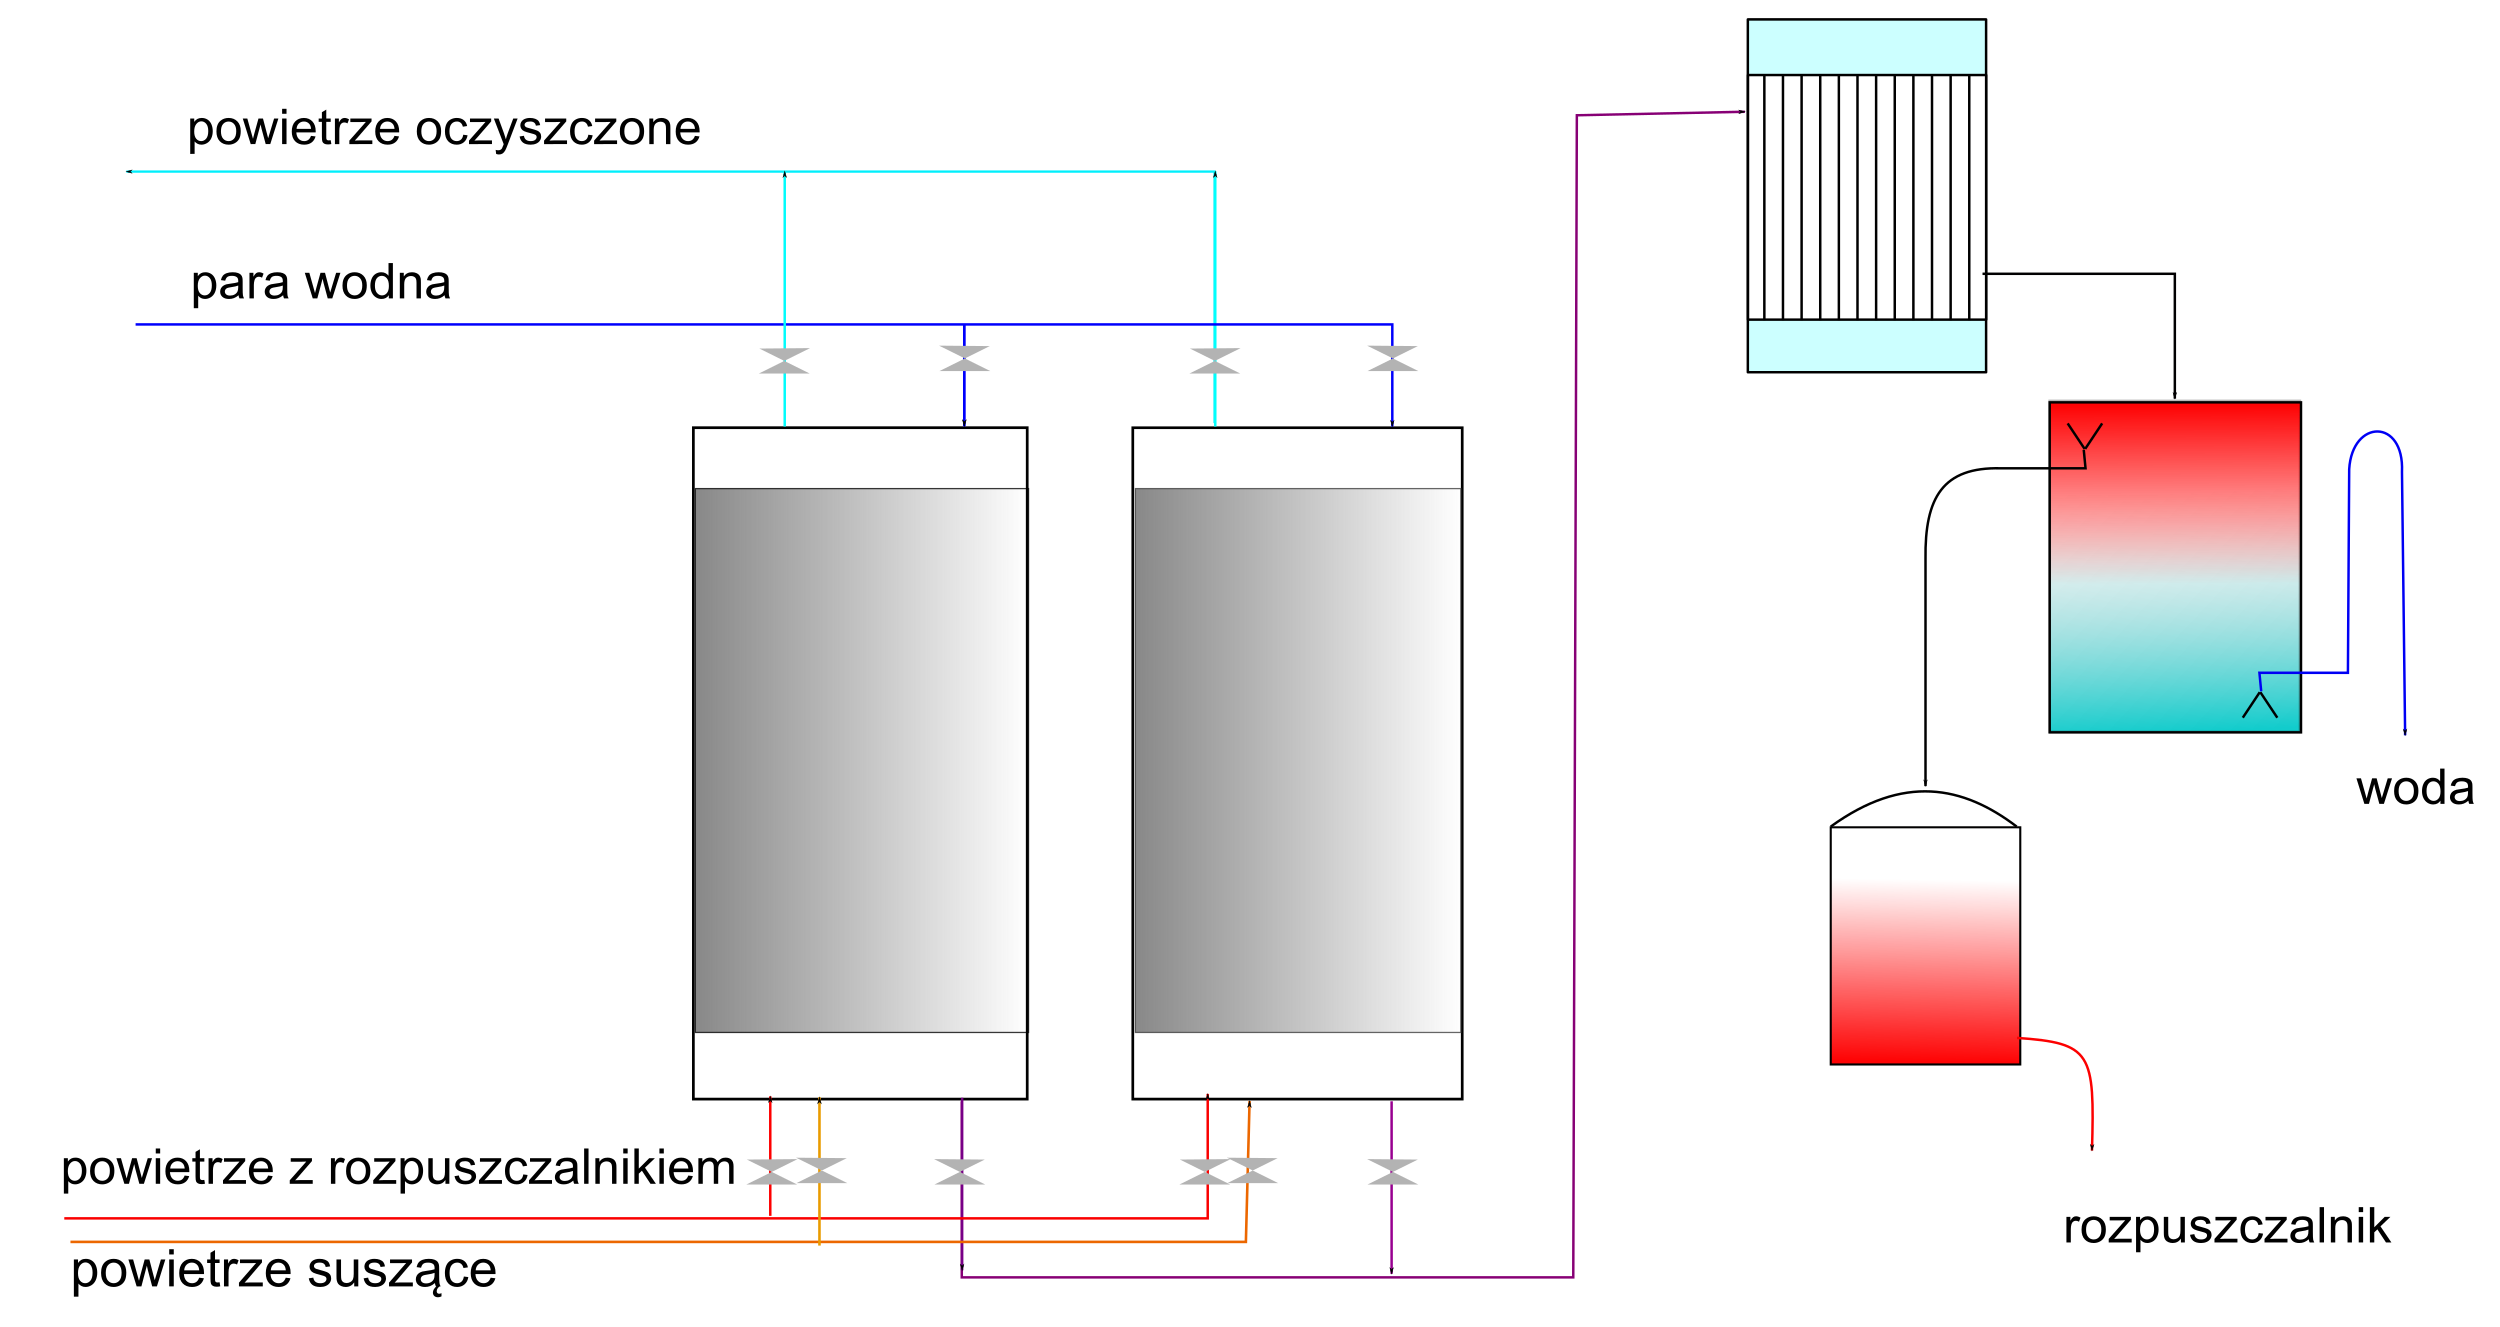 <?xml version="1.0" encoding="UTF-8" standalone="no"?>
<!-- Created with Inkscape (http://www.inkscape.org/) -->

<svg xmlns:dc="http://purl.org/dc/elements/1.1/" xmlns:cc="http://creativecommons.org/ns#" xmlns:rdf="http://www.w3.org/1999/02/22-rdf-syntax-ns#" xmlns:svg="http://www.w3.org/2000/svg" xmlns="http://www.w3.org/2000/svg" xmlns:xlink="http://www.w3.org/1999/xlink" xmlns:sodipodi="http://sodipodi.sourceforge.net/DTD/sodipodi-0.dtd" xmlns:inkscape="http://www.inkscape.org/namespaces/inkscape" width="1926.349" height="1022.626" id="svg2" version="1.1" inkscape:version="0.48.0 r9654" sodipodi:docname="ads_des.svg">
  <title id="title4092">ads_des</title>
  <defs id="defs4">
    <linearGradient inkscape:collect="always" id="linearGradient9597">
      <stop style="stop-color:#666666;stop-opacity:1;" offset="0" id="stop9599" />
      <stop style="stop-color:#666666;stop-opacity:0;" offset="1" id="stop9601" />
    </linearGradient>
    <marker inkscape:stockid="Arrow1Lstart" orient="auto" refY="0" refX="0" id="Arrow1Lstart" style="overflow:visible">
      <path id="path4099" d="M 0,0 5,-5 -12.5,0 5,5 0,0 z" style="fill-rule:evenodd;stroke:#000000;stroke-width:1pt;marker-start:none" transform="matrix(0.8,0,0,0.8,10,0)" inkscape:connector-curvature="0" />
    </marker>
    <linearGradient inkscape:collect="always" id="linearGradient4780">
      <stop style="stop-color:#fe0405;stop-opacity:1;" offset="0" id="stop4782" />
      <stop style="stop-color:#fe0405;stop-opacity:0;" offset="1" id="stop4784" />
    </linearGradient>
    <linearGradient inkscape:collect="always" id="linearGradient4738">
      <stop style="stop-color:#12cccc;stop-opacity:1" offset="0" id="stop4740" />
      <stop style="stop-color:#cccccc;stop-opacity:0;" offset="1" id="stop4742" />
    </linearGradient>
    <marker inkscape:stockid="Arrow1Lend" orient="auto" refY="0" refX="0" id="Arrow1Lend" style="overflow:visible">
      <path id="path4144" d="M 0,0 5,-5 -12.5,0 5,5 0,0 z" style="fill-rule:evenodd;stroke:#000000;stroke-width:1pt;marker-start:none" transform="matrix(-0.8,0,0,-0.8,-10,0)" inkscape:connector-curvature="0" />
    </marker>
    <marker inkscape:stockid="Arrow1Lend" orient="auto" refY="0" refX="0" id="marker3375" style="overflow:visible">
      <path id="path3377" d="M 0,0 5,-5 -12.5,0 5,5 0,0 z" style="fill-rule:evenodd;stroke:#000000;stroke-width:1pt;marker-start:none" transform="matrix(-0.8,0,0,-0.8,-10,0)" inkscape:connector-curvature="0" />
    </marker>
    <filter id="filter8084" inkscape:label="3D marble" x="-0.25" y="-0.25" width="1.5" height="1.5" inkscape:menu="Materials" inkscape:menu-tooltip="3D warped marble texture" color-interpolation-filters="sRGB">
      <feConvolveMatrix id="feConvolveMatrix8086" targetY="1" targetX="1" in="SourceGraphic" divisor="1" kernelMatrix="0 -0.4 0 -0.4 2.6 -0.4 0 -0.4 0 " order="3 3" result="result1" />
      <feGaussianBlur id="feGaussianBlur8088" stdDeviation="3" result="result2" />
      <feMorphology id="feMorphology8090" operator="dilate" radius="10" result="result4" />
      <feBlend id="feBlend8092" in2="result1" in="result4" mode="darken" result="result3" />
      <feComposite id="feComposite8094" in2="SourceGraphic" operator="in" result="fbSourceGraphic" />
      <feColorMatrix result="fbSourceGraphicAlpha" in="fbSourceGraphic" values="0 0 0 -1 0 0 0 0 -1 0 0 0 0 -1 0 0 0 0 1 0" id="feColorMatrix8096" />
      <feGaussianBlur id="feGaussianBlur8098" result="result8" stdDeviation="3" in="fbSourceGraphic" />
      <feTurbulence id="feTurbulence8100" baseFrequency="0.03 0.03" numOctaves="8" type="fractalNoise" result="result7" seed="77" />
      <feColorMatrix id="feColorMatrix8102" values="1 0 0 0 0 0 1 0 0 0 0 0 1 0 0 0 0 0 1.6 -0.6 " result="result5" />
      <feComposite id="feComposite8104" in2="result8" operator="in" in="result7" result="result6" />
      <feDisplacementMap id="feDisplacementMap8106" in2="result6" result="result4" scale="60" yChannelSelector="A" xChannelSelector="A" in="result5" />
      <feConvolveMatrix id="feConvolveMatrix8108" order="3 3" kernelMatrix="2 0 0 0 4 0 0 0 -2 " targetX="2" targetY="2" divisor="2" result="result9" />
      <feComposite id="feComposite8110" in2="fbSourceGraphic" operator="atop" in="result9" result="result10" />
      <feBlend id="feBlend8112" in2="result10" mode="darken" result="fbSourceGraphic" />
      <feGaussianBlur id="feGaussianBlur8114" result="result0" in="fbSourceGraphic" stdDeviation="5" />
      <feSpecularLighting id="feSpecularLighting8116" specularExponent="25" specularConstant="1" surfaceScale="5" lighting-color="#f2d76c" result="result1" in="result0">
        <feDistantLight id="feDistantLight8118" azimuth="235" elevation="60" />
      </feSpecularLighting>
      <feComposite id="feComposite8120" in2="fbSourceGraphic" operator="in" result="result2" in="result1" />
      <feComposite id="feComposite8122" in2="result2" k3="1" k2="1" operator="arithmetic" result="fbSourceGraphic" in="fbSourceGraphic" k1="0" k4="0" />
      <feColorMatrix result="fbSourceGraphicAlpha" in="fbSourceGraphic" values="0 0 0 -1 0 0 0 0 -1 0 0 0 0 -1 0 0 0 0 1 0" id="feColorMatrix8154" />
      <feGaussianBlur id="feGaussianBlur8156" stdDeviation="4" result="result8" in="fbSourceGraphic" />
      <feTurbulence id="feTurbulence8158" seed="50" result="result7" type="turbulence" numOctaves="7" baseFrequency="0.01 0.01" />
      <feColorMatrix id="feColorMatrix8160" result="result5" values="1 0 0 0 0 0 1 0 0 0 0 0 1 0 0 0 0 0 1.4 0 " />
      <feComposite id="feComposite8162" in2="result8" result="result6" in="result5" operator="in" />
      <feDisplacementMap id="feDisplacementMap8164" in2="result6" in="result5" xChannelSelector="A" yChannelSelector="A" scale="100" result="result4" />
      <feFlood id="feFlood8166" in="result4" flood-opacity="1" flood-color="rgb(224,224,224)" result="result11" />
      <feComposite id="feComposite8168" in2="result4" result="result2" operator="atop" />
      <feComposite id="feComposite8170" in2="fbSourceGraphic" in="result2" operator="atop" result="result9" />
      <feBlend id="feBlend8172" in2="result9" result="fbSourceGraphic" mode="darken" />
      <feGaussianBlur id="feGaussianBlur8174" stdDeviation="5" in="fbSourceGraphic" result="result0" />
      <feSpecularLighting id="feSpecularLighting8176" in="result0" result="result1" lighting-color="#ffffff" surfaceScale="8" specularConstant="0.8" specularExponent="30">
        <feDistantLight id="feDistantLight8178" elevation="55" azimuth="235" />
      </feSpecularLighting>
      <feComposite id="feComposite8180" in2="fbSourceGraphic" in="result1" result="result2" operator="in" />
      <feComposite id="feComposite8182" in2="result2" in="fbSourceGraphic" result="result4" operator="arithmetic" k2="1" k3="1" k1="0" k4="0" />
    </filter>
    <filter id="filter8124" inkscape:label="3D marble" inkscape:menu="Materials" inkscape:menu-tooltip="3D warped marble texture" height="1.5" y="-0.25" width="1.5" x="-0.25" color-interpolation-filters="sRGB">
      <feGaussianBlur id="feGaussianBlur8126" stdDeviation="4" result="result8" />
      <feTurbulence id="feTurbulence8128" seed="50" result="result7" type="turbulence" numOctaves="7" baseFrequency="0.01 0.01" />
      <feColorMatrix id="feColorMatrix8130" result="result5" values="1 0 0 0 0 0 1 0 0 0 0 0 1 0 0 0 0 0 1.4 0 " />
      <feComposite id="feComposite8132" in2="result8" result="result6" in="result5" operator="in" />
      <feDisplacementMap id="feDisplacementMap8134" in2="result6" in="result5" xChannelSelector="A" yChannelSelector="A" scale="100" result="result4" />
      <feFlood id="feFlood8136" in="result4" flood-opacity="1" flood-color="rgb(224,224,224)" result="result9" />
      <feComposite id="feComposite8138" in2="result4" result="result2" operator="atop" />
      <feComposite id="feComposite8140" in2="SourceGraphic" in="result2" operator="atop" result="result9" />
      <feBlend id="feBlend8142" in2="result9" result="fbSourceGraphic" mode="darken" />
      <feGaussianBlur id="feGaussianBlur8144" stdDeviation="5" in="fbSourceGraphic" result="result0" />
      <feSpecularLighting id="feSpecularLighting8146" in="result0" result="result1" lighting-color="#ffffff" surfaceScale="8" specularConstant="0.8" specularExponent="30">
        <feDistantLight id="feDistantLight8148" elevation="55" azimuth="235" />
      </feSpecularLighting>
      <feComposite id="feComposite8150" in2="fbSourceGraphic" in="result1" result="result2" operator="in" />
      <feComposite id="feComposite8152" in2="result2" in="fbSourceGraphic" result="result4" operator="arithmetic" k2="1" k3="1" k1="0" k4="0" />
    </filter>
    <linearGradient inkscape:collect="always" xlink:href="#linearGradient4738" id="linearGradient8508" gradientUnits="userSpaceOnUse" gradientTransform="translate(-28,-34)" x1="150.429" y1="420.934" x2="141" y2="223.791" />
    <linearGradient inkscape:collect="always" xlink:href="#linearGradient4780" id="linearGradient8510" gradientUnits="userSpaceOnUse" gradientTransform="matrix(1,0,0,0.716,0,183.239)" x1="-69.571" y1="658.076" x2="-64.714" y2="452.362" />
    <linearGradient inkscape:collect="always" xlink:href="#linearGradient4780" id="linearGradient8512" gradientUnits="userSpaceOnUse" gradientTransform="matrix(1.326,0,0,0.997,228.023,-778.492)" x1="-69.571" y1="658.076" x2="-69.06" y2="513.277" />
    <linearGradient inkscape:collect="always" xlink:href="#linearGradient4780" id="linearGradient9194" gradientUnits="userSpaceOnUse" gradientTransform="matrix(1.279,0,0,-0.947,212.405,743.679)" x1="-69.571" y1="658.076" x2="-69.06" y2="513.277" />
    <linearGradient inkscape:collect="always" xlink:href="#linearGradient4780" id="linearGradient9197" gradientUnits="userSpaceOnUse" gradientTransform="matrix(0.964,0,0,0.68,-7.501,178.362)" x1="-69.571" y1="658.076" x2="-64.714" y2="452.362" />
    <linearGradient inkscape:collect="always" xlink:href="#linearGradient4738" id="linearGradient9200" gradientUnits="userSpaceOnUse" gradientTransform="matrix(0.964,0,0,0.95,-34.504,-27.952)" x1="150.429" y1="420.934" x2="141" y2="223.791" />
    <linearGradient inkscape:collect="always" xlink:href="#linearGradient4738" id="linearGradient9416" gradientUnits="userSpaceOnUse" gradientTransform="matrix(0.964,0,0,0.95,-34.504,-27.952)" x1="150.429" y1="420.934" x2="141" y2="223.791" />
    <linearGradient inkscape:collect="always" xlink:href="#linearGradient4780" id="linearGradient9418" gradientUnits="userSpaceOnUse" gradientTransform="matrix(0.964,0,0,0.68,-7.501,178.362)" x1="-69.571" y1="658.076" x2="-64.714" y2="452.362" />
    <linearGradient inkscape:collect="always" xlink:href="#linearGradient4780" id="linearGradient9420" gradientUnits="userSpaceOnUse" gradientTransform="matrix(1.279,0,0,-0.947,212.405,743.679)" x1="-69.571" y1="658.076" x2="-69.06" y2="513.277" />
    <linearGradient inkscape:collect="always" xlink:href="#linearGradient4780" id="linearGradient9551" gradientUnits="userSpaceOnUse" gradientTransform="matrix(1.279,0,0,-0.947,212.405,743.679)" x1="-69.571" y1="658.076" x2="-69.06" y2="513.277" />
    <linearGradient inkscape:collect="always" xlink:href="#linearGradient4780" id="linearGradient9554" gradientUnits="userSpaceOnUse" gradientTransform="matrix(0.964,0,0,0.68,-7.501,178.362)" x1="-69.571" y1="658.076" x2="-64.714" y2="452.362" />
    <linearGradient inkscape:collect="always" xlink:href="#linearGradient4738" id="linearGradient9557" gradientUnits="userSpaceOnUse" gradientTransform="matrix(0.964,0,0,0.95,-34.504,-27.952)" x1="150.429" y1="420.934" x2="141" y2="223.791" />
    <linearGradient inkscape:collect="always" xlink:href="#linearGradient9597" id="linearGradient9603" x1="-1041.998" y1="393.892" x2="-782.731" y2="393.892" gradientUnits="userSpaceOnUse" gradientTransform="matrix(0.998,0,0,1,-0.116,-7.2873407e-4)" />
    <linearGradient inkscape:collect="always" xlink:href="#linearGradient9597" id="linearGradient9607" gradientUnits="userSpaceOnUse" x1="-1041.998" y1="393.892" x2="-782.731" y2="393.892" gradientTransform="matrix(0.975,0,0,1,314.808,3.6922032e-4)" />
  </defs>
  <sodipodi:namedview id="base" pagecolor="#ffffff" bordercolor="#666666" borderopacity="1.0" inkscape:pageopacity="0.0" inkscape:pageshadow="2" inkscape:zoom="0.98994949" inkscape:cx="726.03141" inkscape:cy="73.123352" inkscape:document-units="px" inkscape:current-layer="layer1" showgrid="false" inkscape:window-width="1366" inkscape:window-height="706" inkscape:window-x="-8" inkscape:window-y="-8" inkscape:window-maximized="1" fit-margin-top="0" fit-margin-left="0" fit-margin-right="0" fit-margin-bottom="0" />
  <g inkscape:label="Layer 1" inkscape:groupmode="layer" id="layer1" transform="translate(1575.222,192.126)">
    <g id="g9613">
      <path id="rect3002" d="m -1040.955,137.447 257.247,0 0,517.328 -257.247,0 z" style="fill:#ffffff;fill-opacity:1;fill-rule:evenodd;stroke:#000000;stroke-width:2.097;stroke-linecap:round;stroke-linejoin:miter;stroke-miterlimit:4;stroke-opacity:1;stroke-dashoffset:0" inkscape:connector-curvature="0" />
      <path id="rect3000" d="m -702.363,137.447 253.842,0 0,517.328 -253.842,0 z" style="fill:#ffffff;fill-opacity:1;fill-rule:evenodd;stroke:#000000;stroke-width:2.083;stroke-linecap:round;stroke-linejoin:miter;stroke-miterlimit:4;stroke-opacity:1;stroke-dashoffset:0" inkscape:connector-curvature="0" />
      <path id="rect3347" d="m -228.445,-177.172 183.593,0 0,271.874 -183.593,0 z" style="fill:#ccffff;fill-opacity:1;fill-rule:evenodd;stroke:#000000;stroke-width:1.914;stroke-linecap:round;stroke-linejoin:round;stroke-miterlimit:4;stroke-opacity:1;stroke-dashoffset:0" inkscape:connector-curvature="0" />
      <path id="rect3349" d="m -228.326,-134.297 183.503,0 0,188.46 -183.503,0 z" style="fill:#ffffff;fill-opacity:1;fill-rule:evenodd;stroke:#000000;stroke-width:1.914;stroke-linecap:round;stroke-linejoin:round;stroke-miterlimit:4;stroke-opacity:1;stroke-dashoffset:0" inkscape:connector-curvature="0" />
      <path style="fill:none;stroke:#000000;stroke-width:1.914;stroke-linecap:butt;stroke-linejoin:miter;stroke-miterlimit:4;stroke-opacity:1;stroke-dasharray:none" d="m -143.948,-134.369 0,188.941" id="path3351" inkscape:connector-curvature="0" />
      <path inkscape:connector-curvature="0" id="path3353" d="m -129.594,-134.369 0,188.941" style="fill:none;stroke:#000000;stroke-width:1.914;stroke-linecap:butt;stroke-linejoin:miter;stroke-miterlimit:4;stroke-opacity:1;stroke-dasharray:none" />
      <path style="fill:none;stroke:#000000;stroke-width:1.914;stroke-linecap:butt;stroke-linejoin:miter;stroke-miterlimit:4;stroke-opacity:1;stroke-dasharray:none" d="m -115.239,-134.369 0,188.941" id="path3355" inkscape:connector-curvature="0" />
      <path inkscape:connector-curvature="0" id="path3357" d="m -100.884,-134.369 0,188.941" style="fill:none;stroke:#000000;stroke-width:1.914;stroke-linecap:butt;stroke-linejoin:miter;stroke-miterlimit:4;stroke-opacity:1;stroke-dasharray:none" />
      <path style="fill:none;stroke:#000000;stroke-width:1.914;stroke-linecap:butt;stroke-linejoin:miter;stroke-miterlimit:4;stroke-opacity:1;stroke-dasharray:none" d="m -86.53,-134.369 0,188.941" id="path3359" inkscape:connector-curvature="0" />
      <path inkscape:connector-curvature="0" id="path3361" d="m -72.175,-134.369 0,188.941" style="fill:none;stroke:#000000;stroke-width:1.914;stroke-linecap:butt;stroke-linejoin:miter;stroke-miterlimit:4;stroke-opacity:1;stroke-dasharray:none" />
      <path inkscape:connector-curvature="0" id="path3363" d="m -158.303,-134.369 0,188.941" style="fill:none;stroke:#000000;stroke-width:1.914;stroke-linecap:butt;stroke-linejoin:miter;stroke-miterlimit:4;stroke-opacity:1;stroke-dasharray:none" />
      <path style="fill:none;stroke:#000000;stroke-width:1.914;stroke-linecap:butt;stroke-linejoin:miter;stroke-miterlimit:4;stroke-opacity:1;stroke-dasharray:none" d="m -172.658,-134.369 0,188.941" id="path3365" inkscape:connector-curvature="0" />
      <path inkscape:connector-curvature="0" id="path3367" d="m -187.012,-134.369 0,188.941" style="fill:none;stroke:#000000;stroke-width:1.914;stroke-linecap:butt;stroke-linejoin:miter;stroke-miterlimit:4;stroke-opacity:1;stroke-dasharray:none" />
      <path style="fill:none;stroke:#000000;stroke-width:1.914;stroke-linecap:butt;stroke-linejoin:miter;stroke-miterlimit:4;stroke-opacity:1;stroke-dasharray:none" d="m -201.367,-134.369 0,188.941" id="path3369" inkscape:connector-curvature="0" />
      <path inkscape:connector-curvature="0" id="path3371" d="m -215.721,-134.369 0,188.941" style="fill:none;stroke:#000000;stroke-width:1.914;stroke-linecap:butt;stroke-linejoin:miter;stroke-miterlimit:4;stroke-opacity:1;stroke-dasharray:none" />
      <path style="fill:none;stroke:#000000;stroke-width:1.914;stroke-linecap:butt;stroke-linejoin:miter;stroke-miterlimit:4;stroke-opacity:1;stroke-dasharray:none" d="m -57.82,-134.369 0,188.941" id="path3373" inkscape:connector-curvature="0" />
      <path sodipodi:nodetypes="ccc" style="fill:none;stroke:#00effc;stroke-width:1.781;stroke-linecap:butt;stroke-linejoin:miter;stroke-miterlimit:4;stroke-opacity:1;stroke-dasharray:none;marker-start:url(#Arrow1Lstart);marker-end:none" d="m -1477.881,-59.908 838.544,0 0,193.789" id="path5821" inkscape:connector-curvature="0" />
      <path inkscape:connector-curvature="0" id="path6573" d="m -638.809,136.523 0,-196.657" style="fill:none;stroke:#00fffc;stroke-width:1.914;stroke-linecap:butt;stroke-linejoin:miter;stroke-miterlimit:4;stroke-opacity:1;stroke-dasharray:none;marker-end:url(#marker3375)" />
      <path sodipodi:nodetypes="ccccc" inkscape:connector-curvature="0" id="path3093" d="m -834.133,656.454 0,135.673 471.18,0 2.755,-895.44 129.506,-2.713" style="fill:none;stroke:#870075;stroke-width:1.914;stroke-linecap:butt;stroke-linejoin:miter;stroke-miterlimit:4;stroke-opacity:1;stroke-dasharray:none;marker-end:url(#marker3375)" />
      <path sodipodi:nodetypes="cc" inkscape:connector-curvature="0" id="path4094" d="m -502.929,656.454 0,132.959" style="fill:#800080;stroke:#980090;stroke-width:1.914;stroke-linecap:butt;stroke-linejoin:miter;stroke-miterlimit:4;stroke-opacity:1;stroke-dasharray:none;marker-end:url(#marker3375)" />
      <path sodipodi:nodetypes="cc" style="fill:none;stroke:#780087;stroke-width:1.914;stroke-linecap:butt;stroke-linejoin:miter;stroke-miterlimit:4;stroke-opacity:1;stroke-dasharray:none;marker-end:url(#marker3375)" d="m -833.857,653.741 0,132.959" id="path4726" inkscape:connector-curvature="0" />
      <path id="rect4728" d="m 4.072,116.748 192.881,0 0,255.065 -192.881,0 z" style="fill:url(#linearGradient9557);fill-opacity:1;fill-rule:evenodd;stroke:#000000;stroke-width:1.914;stroke-linecap:round;stroke-linejoin:miter;stroke-miterlimit:4;stroke-opacity:0.27;stroke-dashoffset:0" inkscape:connector-curvature="0" />
      <path id="rect4746" d="m -164.561,445.347 146.038,0 0,182.751 -146.038,0 z" style="fill:url(#linearGradient9554);fill-opacity:1;fill-rule:evenodd;stroke:#010000;stroke-width:1.62;stroke-linecap:round;stroke-linejoin:miter;stroke-miterlimit:4;stroke-opacity:1;stroke-dashoffset:0" inkscape:connector-curvature="0" />
      <path id="rect4811" d="m 4.151,372.201 193.64,0 0,-254.276 -193.64,0 z" style="fill:url(#linearGradient9551);fill-opacity:1;fill-rule:evenodd;stroke:#000000;stroke-width:1.902;stroke-linecap:round;stroke-linejoin:miter;stroke-miterlimit:4;stroke-opacity:1;stroke-dashoffset:0" inkscape:connector-curvature="0" />
      <path sodipodi:nodetypes="ccc" inkscape:connector-curvature="0" id="path4071" d="m -47.61,18.848 148.188,0 0,96.215" style="fill:none;stroke:#010001;stroke-width:1.914;stroke-linecap:butt;stroke-linejoin:miter;stroke-miterlimit:4;stroke-opacity:1;stroke-dasharray:none;marker-end:url(#Arrow1Lend)" />
      <path inkscape:connector-curvature="0" id="path4817" d="M 17.987,134.114 31.075,153.786" style="fill:none;stroke:#000000;stroke-width:1.914;stroke-linecap:butt;stroke-linejoin:miter;stroke-miterlimit:4;stroke-opacity:1;stroke-dasharray:none" />
      <path style="fill:none;stroke:#000000;stroke-width:1.914;stroke-linecap:butt;stroke-linejoin:miter;stroke-miterlimit:4;stroke-opacity:1;stroke-dasharray:none" d="M 44.577,134.114 31.488,153.786" id="path4819" inkscape:connector-curvature="0" />
      <path sodipodi:nodetypes="ccccc" inkscape:connector-curvature="0" id="path4821" d="m 30.386,154.465 1.378,14.246 -65.442,0 c -44.296,-1.016 -58.515,22.115 -57.864,69.871 l 0,175.018" style="fill:none;stroke:#000000;stroke-width:1.914;stroke-linecap:butt;stroke-linejoin:miter;stroke-miterlimit:4;stroke-opacity:1;stroke-dasharray:none;marker-end:url(#marker3375)" />
      <path sodipodi:nodetypes="cc" inkscape:connector-curvature="0" id="path5009" d="m -164.561,444.804 c 56.004,-40.588 101.925,-31.529 143.283,0" style="fill:none;stroke:#000000;stroke-width:1.914;stroke-linecap:butt;stroke-linejoin:miter;stroke-miterlimit:4;stroke-opacity:1;stroke-dasharray:none" />
      <path style="fill:none;stroke:#000000;stroke-width:1.914;stroke-linecap:butt;stroke-linejoin:miter;stroke-miterlimit:4;stroke-opacity:1;stroke-dasharray:none" d="M 179.524,360.891 166.436,341.218" id="path5011" inkscape:connector-curvature="0" />
      <path inkscape:connector-curvature="0" id="path5013" d="m 152.934,360.891 13.088,-19.673" style="fill:none;stroke:#000000;stroke-width:1.914;stroke-linecap:butt;stroke-linejoin:miter;stroke-miterlimit:4;stroke-opacity:1;stroke-dasharray:none" />
      <path style="fill:none;stroke:#0000f4;stroke-width:1.914;stroke-linecap:butt;stroke-linejoin:miter;stroke-miterlimit:4;stroke-opacity:1;stroke-dasharray:none;marker-end:url(#marker3375)" d="m 167.125,340.54 -1.378,-14.246 68.197,0 0.98,-156.851 c 2.294,-38.84 42.559,-39.427 40.673,2.008 l 2.434,203.007" id="path5015" inkscape:connector-curvature="0" sodipodi:nodetypes="cccccc" />
      <path style="fill:none;stroke:#fc0000;stroke-width:1.914;stroke-linecap:butt;stroke-linejoin:miter;stroke-miterlimit:4;stroke-opacity:1;stroke-dasharray:none;marker-end:url(#marker3375)" d="m -21.003,607.612 c 57.635,3.989 59.9,11.437 57.734,86.831" id="path5017" inkscape:connector-curvature="0" sodipodi:nodetypes="cc" />
      <path style="fill:#b3b3b3;stroke:none" d="m -855.253,720.624 39.252,-0.005 -39.511,-19.607 39.081,0.349" id="path5021" inkscape:connector-curvature="0" sodipodi:nodetypes="cccc" />
      <path sodipodi:nodetypes="cccc" inkscape:connector-curvature="0" id="path5039" d="m -521.569,720.624 39.252,-0.005 -39.511,-19.607 39.081,0.349" style="fill:#b3b3b3;stroke:none" />
      <g transform="matrix(0.964,0,0,0.95,-7.501,4.338)" id="text5043" style="font-size:40px;font-style:normal;font-weight:normal;line-height:125%;letter-spacing:0px;word-spacing:0px;fill:#000000;fill-opacity:1;stroke:none;font-family:Sans">
        <path id="path8358" d="m 263.608,445.219 -6.348,-20.742 3.633,0 3.301,11.973 1.23,4.453 c 0.052,-0.221 0.41,-1.647 1.074,-4.277 l 3.301,-12.148 3.613,0 3.105,12.031 1.035,3.965 1.191,-4.004 3.555,-11.992 3.418,0 -6.484,20.742 -3.652,0 -3.301,-12.422 -0.801,-3.535 -4.199,15.957 z" inkscape:connector-curvature="0" />
        <path id="path8360" d="m 287.377,434.848 c 0,-3.841 1.068,-6.686 3.203,-8.535 1.784,-1.536 3.958,-2.305 6.523,-2.305 2.852,2e-5 5.182,0.934 6.992,2.803 1.81,1.869 2.715,4.45 2.715,7.744 -2e-5,2.669 -0.4,4.769 -1.201,6.299 -0.801,1.53 -1.966,2.718 -3.496,3.564 -1.53,0.846 -3.2,1.27 -5.01,1.27 -2.904,0 -5.251,-0.931 -7.041,-2.793 -1.79,-1.862 -2.686,-4.544 -2.686,-8.047 z m 3.613,0 c -10e-6,2.656 0.579,4.645 1.738,5.967 1.159,1.322 2.617,1.982 4.375,1.982 1.745,10e-6 3.197,-0.664 4.355,-1.992 1.159,-1.328 1.738,-3.353 1.738,-6.074 -2e-5,-2.565 -0.583,-4.508 -1.748,-5.83 -1.165,-1.322 -2.614,-1.982 -4.346,-1.982 -1.758,2e-5 -3.216,0.658 -4.375,1.973 -1.159,1.315 -1.738,3.301 -1.738,5.957 z" inkscape:connector-curvature="0" />
        <path id="path8362" d="m 324.408,445.219 0,-2.617 c -1.315,2.057 -3.249,3.086 -5.801,3.086 -1.654,0 -3.174,-0.456 -4.561,-1.367 -1.387,-0.911 -2.461,-2.184 -3.223,-3.818 -0.762,-1.634 -1.143,-3.512 -1.143,-5.635 -10e-6,-2.07 0.345,-3.949 1.035,-5.635 0.69,-1.686 1.725,-2.978 3.105,-3.877 1.38,-0.898 2.923,-1.348 4.629,-1.348 1.25,2e-5 2.363,0.264 3.34,0.791 0.977,0.527 1.771,1.214 2.383,2.061 l 0,-10.273 3.496,0 0,28.633 z M 313.295,434.868 c -1e-5,2.656 0.56,4.642 1.68,5.957 1.12,1.315 2.441,1.973 3.965,1.973 1.536,10e-6 2.842,-0.628 3.916,-1.885 1.074,-1.257 1.611,-3.174 1.611,-5.752 -10e-6,-2.839 -0.547,-4.922 -1.641,-6.25 -1.094,-1.328 -2.441,-1.992 -4.043,-1.992 -1.563,2e-5 -2.868,0.638 -3.916,1.914 -1.048,1.276 -1.572,3.288 -1.572,6.035 z" inkscape:connector-curvature="0" />
        <path id="path8364" d="m 346.752,442.661 c -1.302,1.107 -2.555,1.888 -3.76,2.344 -1.204,0.456 -2.497,0.684 -3.877,0.684 -2.279,0 -4.03,-0.557 -5.254,-1.67 -1.224,-1.113 -1.836,-2.536 -1.836,-4.268 -10e-6,-1.016 0.231,-1.943 0.693,-2.783 0.462,-0.84 1.068,-1.514 1.816,-2.021 0.749,-0.508 1.592,-0.892 2.529,-1.152 0.69,-0.182 1.732,-0.358 3.125,-0.527 2.839,-0.339 4.928,-0.742 6.27,-1.211 0.013,-0.482 0.019,-0.788 0.019,-0.918 -2e-5,-1.432 -0.332,-2.441 -0.996,-3.027 -0.898,-0.794 -2.233,-1.191 -4.004,-1.191 -1.654,2e-5 -2.874,0.29 -3.662,0.869 -0.788,0.579 -1.37,1.605 -1.748,3.076 l -3.438,-0.469 c 0.312,-1.471 0.827,-2.659 1.543,-3.564 0.716,-0.905 1.751,-1.602 3.105,-2.09 1.354,-0.488 2.923,-0.732 4.707,-0.732 1.771,2e-5 3.21,0.208 4.316,0.625 1.107,0.417 1.921,0.941 2.441,1.572 0.521,0.632 0.885,1.429 1.094,2.393 0.117,0.599 0.176,1.68 0.176,3.242 l 0,4.688 c -2e-5,3.268 0.075,5.335 0.225,6.201 0.15,0.866 0.446,1.696 0.889,2.49 l -3.672,0 c -0.365,-0.729 -0.599,-1.582 -0.703,-2.559 z m -0.293,-7.852 c -1.276,0.521 -3.19,0.964 -5.742,1.328 -1.445,0.208 -2.467,0.443 -3.066,0.703 -0.599,0.26 -1.061,0.641 -1.387,1.143 -0.326,0.501 -0.488,1.058 -0.488,1.67 -10e-6,0.938 0.355,1.719 1.064,2.344 0.71,0.625 1.748,0.938 3.115,0.938 1.354,1e-5 2.559,-0.296 3.613,-0.889 1.055,-0.592 1.829,-1.403 2.324,-2.432 0.378,-0.794 0.566,-1.966 0.566,-3.516 z" inkscape:connector-curvature="0" />
      </g>
      <g transform="matrix(0.964,0,0,0.95,-7.501,4.338)" id="text5047" style="font-size:40px;font-style:normal;font-weight:normal;line-height:125%;letter-spacing:0px;word-spacing:0px;fill:#000000;fill-opacity:1;stroke:none;font-family:Sans">
        <path id="path8329" d="m 25.455,800.934 0,-20.742 3.164,0 0,3.145 c 0.807,-1.471 1.553,-2.441 2.236,-2.91 0.684,-0.469 1.436,-0.703 2.256,-0.703 1.185,2e-5 2.389,0.378 3.613,1.133 l -1.211,3.262 c -0.859,-0.508 -1.719,-0.762 -2.578,-0.762 -0.768,2e-5 -1.458,0.231 -2.07,0.693 -0.612,0.462 -1.048,1.104 -1.309,1.924 -0.391,1.25 -0.586,2.617 -0.586,4.102 l 0,10.859 z" inkscape:connector-curvature="0" />
        <path id="path8331" d="m 37.545,790.562 c -10e-7,-3.841 1.068,-6.686 3.203,-8.535 1.784,-1.536 3.958,-2.305 6.523,-2.305 2.852,2e-5 5.182,0.934 6.992,2.803 1.81,1.869 2.715,4.45 2.715,7.744 -2.1e-5,2.669 -0.4,4.769 -1.201,6.299 -0.801,1.53 -1.966,2.718 -3.496,3.564 -1.53,0.846 -3.2,1.27 -5.01,1.27 -2.904,0 -5.251,-0.931 -7.041,-2.793 -1.79,-1.862 -2.686,-4.544 -2.686,-8.047 z m 3.613,0 c -5e-6,2.656 0.579,4.645 1.738,5.967 1.159,1.322 2.617,1.982 4.375,1.982 1.745,0 3.197,-0.664 4.355,-1.992 1.159,-1.328 1.738,-3.353 1.738,-6.074 -1.7e-5,-2.565 -0.583,-4.508 -1.748,-5.83 -1.165,-1.322 -2.614,-1.982 -4.346,-1.982 -1.758,2e-5 -3.216,0.658 -4.375,1.973 -1.159,1.315 -1.738,3.301 -1.738,5.957 z" inkscape:connector-curvature="0" />
        <path id="path8333" d="m 59.263,800.934 0,-2.852 13.203,-15.156 c -1.497,0.078 -2.819,0.117 -3.965,0.117 l -8.457,0 0,-2.852 16.953,0 0,2.324 -11.23,13.164 -2.168,2.402 c 1.576,-0.117 3.053,-0.176 4.434,-0.176 l 9.59,0 0,3.027 z" inkscape:connector-curvature="0" />
        <path id="path8335" d="m 81.119,808.883 0,-28.691 3.203,0 0,2.695 c 0.755,-1.055 1.608,-1.846 2.559,-2.373 0.951,-0.527 2.103,-0.791 3.457,-0.791 1.771,2e-5 3.333,0.456 4.688,1.367 1.354,0.911 2.376,2.197 3.066,3.857 0.69,1.66 1.035,3.48 1.035,5.459 -2.1e-5,2.122 -0.381,4.033 -1.143,5.732 -0.762,1.699 -1.869,3.001 -3.32,3.906 -1.452,0.905 -2.979,1.357 -4.58,1.357 -1.172,0 -2.223,-0.247 -3.154,-0.742 -0.931,-0.495 -1.696,-1.12 -2.295,-1.875 l 0,10.098 z m 3.184,-18.203 c -6e-6,2.669 0.54,4.642 1.621,5.918 1.081,1.276 2.389,1.914 3.926,1.914 1.562,0 2.9,-0.661 4.014,-1.982 1.113,-1.322 1.67,-3.369 1.67,-6.143 -1.7e-5,-2.643 -0.544,-4.622 -1.631,-5.938 -1.087,-1.315 -2.386,-1.973 -3.896,-1.973 -1.497,2e-5 -2.822,0.7 -3.975,2.1 -1.152,1.4 -1.729,3.434 -1.729,6.104 z" inkscape:connector-curvature="0" />
        <path id="path8337" d="m 116.978,800.934 0,-3.047 c -1.615,2.344 -3.809,3.516 -6.582,3.516 -1.224,0 -2.367,-0.234 -3.428,-0.703 -1.061,-0.469 -1.849,-1.058 -2.363,-1.768 -0.514,-0.71 -0.876,-1.579 -1.084,-2.607 -0.143,-0.69 -0.215,-1.784 -0.215,-3.281 l 0,-12.852 3.516,0 0,11.504 c -1e-5,1.836 0.072,3.073 0.215,3.711 0.221,0.924 0.69,1.65 1.406,2.178 0.716,0.527 1.602,0.791 2.656,0.791 1.055,0 2.044,-0.27 2.969,-0.811 0.924,-0.54 1.579,-1.276 1.963,-2.207 0.384,-0.931 0.576,-2.282 0.576,-4.053 l 0,-11.113 3.516,0 0,20.742 z" inkscape:connector-curvature="0" />
        <path id="path8339" d="m 124.244,794.742 3.477,-0.547 c 0.195,1.393 0.739,2.461 1.631,3.203 0.892,0.742 2.139,1.113 3.74,1.113 1.615,0 2.812,-0.329 3.594,-0.986 0.781,-0.658 1.172,-1.429 1.172,-2.314 -10e-6,-0.794 -0.345,-1.419 -1.035,-1.875 -0.482,-0.312 -1.68,-0.71 -3.594,-1.191 -2.578,-0.651 -4.365,-1.214 -5.361,-1.689 -0.996,-0.475 -1.751,-1.133 -2.266,-1.973 -0.514,-0.84 -0.771,-1.768 -0.771,-2.783 0,-0.924 0.212,-1.781 0.635,-2.568 0.423,-0.788 0.999,-1.442 1.729,-1.963 0.547,-0.404 1.292,-0.745 2.236,-1.025 0.944,-0.28 1.956,-0.42 3.037,-0.42 1.628,2e-5 3.057,0.234 4.287,0.703 1.23,0.469 2.139,1.104 2.725,1.904 0.586,0.801 0.99,1.872 1.211,3.213 l -3.438,0.469 c -0.156,-1.068 -0.609,-1.901 -1.357,-2.5 -0.749,-0.599 -1.807,-0.898 -3.174,-0.898 -1.615,2e-5 -2.767,0.267 -3.457,0.801 -0.69,0.534 -1.035,1.159 -1.035,1.875 -1e-5,0.456 0.143,0.866 0.43,1.23 0.286,0.378 0.736,0.69 1.348,0.938 0.352,0.13 1.387,0.43 3.105,0.898 2.487,0.664 4.222,1.208 5.205,1.631 0.983,0.423 1.755,1.038 2.314,1.846 0.56,0.807 0.84,1.81 0.84,3.008 -1e-5,1.172 -0.342,2.275 -1.025,3.311 -0.684,1.035 -1.67,1.836 -2.959,2.402 -1.289,0.566 -2.747,0.85 -4.375,0.85 -2.695,0 -4.749,-0.56 -6.162,-1.68 -1.413,-1.12 -2.314,-2.78 -2.705,-4.98 z" inkscape:connector-curvature="0" />
        <path id="path8341" d="m 143.795,800.934 0,-2.852 13.203,-15.156 c -1.497,0.078 -2.819,0.117 -3.965,0.117 l -8.457,0 0,-2.852 16.953,0 0,2.324 -11.23,13.164 -2.168,2.402 c 1.576,-0.117 3.053,-0.176 4.434,-0.176 l 9.59,0 0,3.027 z" inkscape:connector-curvature="0" />
        <path id="path8343" d="m 179.185,793.336 3.457,0.449 c -0.378,2.383 -1.344,4.248 -2.9,5.596 -1.556,1.348 -3.467,2.021 -5.732,2.021 -2.839,0 -5.12,-0.928 -6.846,-2.783 -1.725,-1.855 -2.588,-4.515 -2.588,-7.979 0,-2.24 0.371,-4.199 1.113,-5.879 0.742,-1.68 1.872,-2.939 3.389,-3.779 1.517,-0.84 3.167,-1.26 4.951,-1.26 2.253,2e-5 4.095,0.57 5.527,1.709 1.432,1.139 2.35,2.757 2.754,4.854 l -3.418,0.527 c -0.326,-1.393 -0.902,-2.441 -1.729,-3.145 -0.827,-0.703 -1.826,-1.055 -2.998,-1.055 -1.771,2e-5 -3.21,0.635 -4.316,1.904 -1.107,1.27 -1.66,3.278 -1.66,6.025 0,2.786 0.534,4.811 1.602,6.074 1.068,1.263 2.461,1.895 4.18,1.895 1.38,0 2.533,-0.423 3.457,-1.27 0.924,-0.846 1.51,-2.148 1.758,-3.906 z" inkscape:connector-curvature="0" />
        <path id="path8345" d="m 183.795,800.934 0,-2.852 13.203,-15.156 c -1.497,0.078 -2.819,0.117 -3.965,0.117 l -8.457,0 0,-2.852 16.953,0 0,2.324 -11.23,13.164 -2.168,2.402 c 1.576,-0.117 3.053,-0.176 4.434,-0.176 l 9.59,0 0,3.027 z" inkscape:connector-curvature="0" />
        <path id="path8347" d="m 219.185,798.375 c -1.302,1.107 -2.555,1.888 -3.76,2.344 -1.204,0.456 -2.497,0.684 -3.877,0.684 -2.279,0 -4.03,-0.557 -5.254,-1.67 -1.224,-1.113 -1.836,-2.536 -1.836,-4.268 -1e-5,-1.016 0.231,-1.943 0.693,-2.783 0.462,-0.84 1.068,-1.514 1.816,-2.021 0.749,-0.508 1.592,-0.892 2.529,-1.152 0.69,-0.182 1.732,-0.358 3.125,-0.527 2.839,-0.339 4.928,-0.742 6.27,-1.211 0.013,-0.482 0.019,-0.788 0.019,-0.918 -1e-5,-1.432 -0.332,-2.441 -0.996,-3.027 -0.898,-0.794 -2.233,-1.191 -4.004,-1.191 -1.654,2e-5 -2.874,0.29 -3.662,0.869 -0.788,0.579 -1.37,1.605 -1.748,3.076 l -3.438,-0.469 c 0.312,-1.471 0.827,-2.659 1.543,-3.564 0.716,-0.905 1.751,-1.602 3.105,-2.09 1.354,-0.488 2.923,-0.732 4.707,-0.732 1.771,2e-5 3.21,0.208 4.316,0.625 1.107,0.417 1.921,0.941 2.441,1.572 0.521,0.632 0.885,1.429 1.094,2.393 0.117,0.599 0.176,1.68 0.176,3.242 l 0,4.688 c -2e-5,3.268 0.075,5.335 0.225,6.201 0.15,0.866 0.446,1.696 0.889,2.49 l -3.672,0 c -0.365,-0.729 -0.599,-1.582 -0.703,-2.559 z m -0.293,-7.852 c -1.276,0.521 -3.19,0.964 -5.742,1.328 -1.445,0.208 -2.467,0.443 -3.066,0.703 -0.599,0.26 -1.061,0.641 -1.387,1.143 -0.326,0.501 -0.488,1.058 -0.488,1.67 -1e-5,0.938 0.355,1.719 1.064,2.344 0.71,0.625 1.748,0.938 3.115,0.938 1.354,0 2.559,-0.296 3.613,-0.889 1.055,-0.592 1.829,-1.403 2.324,-2.432 0.378,-0.794 0.566,-1.966 0.566,-3.516 z" inkscape:connector-curvature="0" />
        <path id="path8349" d="m 227.838,800.934 0,-28.633 3.516,0 0,28.633 z" inkscape:connector-curvature="0" />
        <path id="path8351" d="m 236.822,800.934 0,-20.742 3.164,0 0,2.949 c 1.523,-2.279 3.724,-3.418 6.602,-3.418 1.25,2e-5 2.399,0.225 3.447,0.674 1.048,0.449 1.833,1.038 2.354,1.768 0.521,0.729 0.885,1.595 1.094,2.598 0.13,0.651 0.195,1.79 0.195,3.418 l 0,12.754 -3.516,0 0,-12.617 c -2e-5,-1.432 -0.137,-2.503 -0.41,-3.213 -0.273,-0.71 -0.758,-1.276 -1.455,-1.699 -0.697,-0.423 -1.514,-0.635 -2.451,-0.635 -1.497,2e-5 -2.79,0.475 -3.877,1.426 -1.087,0.951 -1.631,2.754 -1.631,5.41 l 0,11.328 z" inkscape:connector-curvature="0" />
        <path id="path8353" d="m 259.107,776.344 0,-4.043 3.516,0 0,4.043 z m 0,24.59 0,-20.742 3.516,0 0,20.742 z" inkscape:connector-curvature="0" />
        <path id="path8355" d="m 268.013,800.934 0,-28.633 3.516,0 0,16.328 8.32,-8.438 4.551,0 -7.93,7.695 8.73,13.047 -4.336,0 -6.855,-10.605 -2.48,2.383 0,8.223 z" inkscape:connector-curvature="0" />
      </g>
      <path inkscape:connector-curvature="0" id="path5051" d="m -1525.685,746.67 881.06,0 0,-95.935" style="fill:none;stroke:#fa0000;stroke-width:1.914;stroke-linecap:butt;stroke-linejoin:miter;stroke-miterlimit:4;stroke-opacity:1;stroke-dasharray:none;marker-end:url(#marker3375)" />
      <path inkscape:connector-curvature="0" id="path5237" d="m -981.696,744.751 0,-92.098" style="fill:none;stroke:#fe0000;stroke-width:1.914;stroke-linecap:butt;stroke-linejoin:miter;stroke-miterlimit:4;stroke-opacity:1;stroke-dasharray:none;marker-end:url(#marker3375)" />
      <path style="fill:#b3b3b3;stroke:none" d="m -960.92,720.624 -39.252,-0.005 39.511,-19.607 -39.081,0.349" id="path5423" inkscape:connector-curvature="0" sodipodi:nodetypes="cccc" />
      <path sodipodi:nodetypes="cccc" inkscape:connector-curvature="0" id="path5425" d="m -627.237,720.624 -39.252,-0.005 39.511,-19.607 -39.081,0.349" style="fill:#b3b3b3;stroke:none" />
      <g transform="matrix(0.964,0,0,0.95,-7.501,4.338)" id="text5427" style="font-size:40px;font-style:normal;font-weight:normal;line-height:125%;letter-spacing:0px;word-spacing:0px;fill:#000000;fill-opacity:1;stroke:none;font-family:Sans">
        <path id="path8274" d="m -1575.222,761.306 0,-28.691 3.203,0 0,2.695 c 0.755,-1.055 1.608,-1.846 2.559,-2.373 0.951,-0.527 2.103,-0.791 3.457,-0.791 1.771,2e-5 3.333,0.456 4.688,1.367 1.354,0.911 2.376,2.197 3.066,3.857 0.69,1.66 1.035,3.48 1.035,5.459 -10e-5,2.122 -0.381,4.033 -1.143,5.732 -0.762,1.699 -1.869,3.001 -3.32,3.906 -1.452,0.905 -2.979,1.357 -4.58,1.357 -1.172,0 -2.223,-0.247 -3.154,-0.742 -0.931,-0.495 -1.696,-1.12 -2.295,-1.875 l 0,10.098 z m 3.184,-18.203 c 0,2.669 0.54,4.642 1.621,5.918 1.081,1.276 2.389,1.914 3.926,1.914 1.562,0 2.9,-0.661 4.014,-1.982 1.113,-1.322 1.67,-3.369 1.67,-6.143 0,-2.643 -0.544,-4.622 -1.631,-5.938 -1.087,-1.315 -2.386,-1.973 -3.896,-1.973 -1.497,2e-5 -2.822,0.7 -3.975,2.1 -1.152,1.4 -1.729,3.434 -1.729,6.104 z" inkscape:connector-curvature="0" />
        <path id="path8276" d="m -1554.264,742.986 c 0,-3.841 1.068,-6.686 3.203,-8.535 1.784,-1.536 3.958,-2.305 6.523,-2.305 2.852,2e-5 5.182,0.934 6.992,2.803 1.81,1.869 2.715,4.45 2.715,7.744 -10e-5,2.669 -0.4,4.769 -1.201,6.299 -0.801,1.53 -1.966,2.718 -3.496,3.564 -1.53,0.846 -3.2,1.27 -5.01,1.27 -2.904,0 -5.251,-0.931 -7.041,-2.793 -1.79,-1.862 -2.686,-4.544 -2.686,-8.047 z m 3.613,0 c -10e-5,2.656 0.579,4.645 1.738,5.967 1.159,1.322 2.617,1.982 4.375,1.982 1.745,0 3.197,-0.664 4.356,-1.992 1.159,-1.328 1.738,-3.353 1.738,-6.074 0,-2.565 -0.583,-4.508 -1.748,-5.83 -1.165,-1.322 -2.614,-1.982 -4.346,-1.982 -1.758,2e-5 -3.216,0.658 -4.375,1.973 -1.159,1.315 -1.738,3.301 -1.738,5.957 z" inkscape:connector-curvature="0" />
        <path id="path8278" d="m -1526.862,753.357 -6.348,-20.742 3.633,0 3.301,11.973 1.23,4.453 c 0.052,-0.221 0.41,-1.647 1.074,-4.277 l 3.301,-12.148 3.613,0 3.106,12.031 1.035,3.965 1.191,-4.004 3.555,-11.992 3.418,0 -6.484,20.742 -3.652,0 -3.301,-12.422 -0.801,-3.535 -4.199,15.957 z" inkscape:connector-curvature="0" />
        <path id="path8280" d="m -1501.764,728.767 0,-4.043 3.516,0 0,4.043 z m 0,24.59 0,-20.742 3.516,0 0,20.742 z" inkscape:connector-curvature="0" />
        <path id="path8282" d="m -1478.679,746.677 3.633,0.449 c -0.573,2.122 -1.634,3.77 -3.184,4.941 -1.55,1.172 -3.529,1.758 -5.938,1.758 -3.034,0 -5.439,-0.934 -7.217,-2.803 -1.777,-1.868 -2.666,-4.489 -2.666,-7.861 0,-3.49 0.898,-6.198 2.695,-8.125 1.797,-1.927 4.128,-2.891 6.992,-2.891 2.773,2e-5 5.039,0.944 6.797,2.832 1.758,1.888 2.637,4.544 2.637,7.969 0,0.208 -0.01,0.521 -0.02,0.938 l -15.469,0 c 0.13,2.279 0.775,4.023 1.934,5.234 1.159,1.211 2.604,1.816 4.336,1.816 1.289,0 2.389,-0.339 3.301,-1.016 0.911,-0.677 1.634,-1.758 2.168,-3.242 z m -11.543,-5.684 11.582,0 c -0.156,-1.745 -0.599,-3.053 -1.328,-3.926 -1.12,-1.354 -2.572,-2.031 -4.355,-2.031 -1.615,2e-5 -2.972,0.54 -4.072,1.621 -1.1,1.081 -1.709,2.526 -1.826,4.336 z" inkscape:connector-curvature="0" />
        <path id="path8284" d="m -1462.936,750.213 0.508,3.105 c -0.99,0.208 -1.875,0.312 -2.656,0.312 -1.276,0 -2.266,-0.202 -2.969,-0.605 -0.703,-0.404 -1.198,-0.934 -1.484,-1.592 -0.286,-0.658 -0.43,-2.041 -0.43,-4.15 l 0,-11.934 -2.578,0 0,-2.734 2.578,0 0,-5.137 3.496,-2.109 0,7.246 3.535,0 0,2.734 -3.535,0 0,12.129 c 0,1.003 0.062,1.647 0.186,1.934 0.124,0.286 0.326,0.514 0.606,0.684 0.28,0.169 0.68,0.254 1.201,0.254 0.391,10e-6 0.905,-0.046 1.543,-0.137 z" inkscape:connector-curvature="0" />
        <path id="path8286" d="m -1459.557,753.357 0,-20.742 3.164,0 0,3.145 c 0.807,-1.471 1.553,-2.441 2.236,-2.91 0.684,-0.469 1.435,-0.703 2.256,-0.703 1.185,2e-5 2.389,0.378 3.613,1.133 l -1.211,3.262 c -0.859,-0.508 -1.719,-0.762 -2.578,-0.762 -0.768,2e-5 -1.458,0.231 -2.07,0.693 -0.612,0.462 -1.048,1.104 -1.309,1.924 -0.391,1.25 -0.586,2.617 -0.586,4.102 l 0,10.859 z" inkscape:connector-curvature="0" />
        <path id="path8288" d="m -1448.014,753.357 0,-2.852 13.203,-15.156 c -1.497,0.078 -2.819,0.117 -3.965,0.117 l -8.457,0 0,-2.852 16.953,0 0,2.324 -11.23,13.164 -2.168,2.402 c 1.575,-0.117 3.053,-0.176 4.434,-0.176 l 9.59,0 0,3.027 z" inkscape:connector-curvature="0" />
        <path id="path8290" d="m -1411.96,746.677 3.633,0.449 c -0.573,2.122 -1.634,3.77 -3.184,4.941 -1.55,1.172 -3.529,1.758 -5.938,1.758 -3.034,0 -5.439,-0.934 -7.217,-2.803 -1.777,-1.868 -2.666,-4.489 -2.666,-7.861 0,-3.49 0.898,-6.198 2.695,-8.125 1.797,-1.927 4.128,-2.891 6.992,-2.891 2.773,2e-5 5.039,0.944 6.797,2.832 1.758,1.888 2.637,4.544 2.637,7.969 -10e-5,0.208 -0.01,0.521 -0.02,0.938 l -15.469,0 c 0.13,2.279 0.775,4.023 1.934,5.234 1.159,1.211 2.604,1.816 4.336,1.816 1.289,0 2.389,-0.339 3.301,-1.016 0.911,-0.677 1.634,-1.758 2.168,-3.242 z m -11.543,-5.684 11.582,0 c -0.156,-1.745 -0.599,-3.053 -1.328,-3.926 -1.12,-1.354 -2.572,-2.031 -4.356,-2.031 -1.615,2e-5 -2.972,0.54 -4.072,1.621 -1.1,1.081 -1.709,2.526 -1.826,4.336 z" inkscape:connector-curvature="0" />
        <path id="path8292" d="m -1394.655,753.357 0,-2.852 13.203,-15.156 c -1.497,0.078 -2.819,0.117 -3.965,0.117 l -8.457,0 0,-2.852 16.953,0 0,2.324 -11.23,13.164 -2.168,2.402 c 1.575,-0.117 3.053,-0.176 4.434,-0.176 l 9.59,0 0,3.027 z" inkscape:connector-curvature="0" />
        <path id="path8294" d="m -1361.745,753.357 0,-20.742 3.164,0 0,3.145 c 0.807,-1.471 1.553,-2.441 2.236,-2.91 0.684,-0.469 1.435,-0.703 2.256,-0.703 1.185,2e-5 2.389,0.378 3.613,1.133 l -1.211,3.262 c -0.859,-0.508 -1.719,-0.762 -2.578,-0.762 -0.768,2e-5 -1.458,0.231 -2.07,0.693 -0.612,0.462 -1.048,1.104 -1.309,1.924 -0.391,1.25 -0.586,2.617 -0.586,4.102 l 0,10.859 z" inkscape:connector-curvature="0" />
        <path id="path8296" d="m -1349.655,742.986 c 0,-3.841 1.068,-6.686 3.203,-8.535 1.784,-1.536 3.958,-2.305 6.523,-2.305 2.852,2e-5 5.182,0.934 6.992,2.803 1.81,1.869 2.715,4.45 2.715,7.744 0,2.669 -0.4,4.769 -1.201,6.299 -0.801,1.53 -1.966,2.718 -3.496,3.564 -1.53,0.846 -3.2,1.27 -5.01,1.27 -2.904,0 -5.251,-0.931 -7.041,-2.793 -1.79,-1.862 -2.686,-4.544 -2.686,-8.047 z m 3.613,0 c 0,2.656 0.58,4.645 1.738,5.967 1.159,1.322 2.617,1.982 4.375,1.982 1.745,0 3.197,-0.664 4.356,-1.992 1.159,-1.328 1.738,-3.353 1.738,-6.074 -10e-5,-2.565 -0.583,-4.508 -1.748,-5.83 -1.165,-1.322 -2.614,-1.982 -4.346,-1.982 -1.758,2e-5 -3.216,0.658 -4.375,1.973 -1.159,1.315 -1.738,3.301 -1.738,5.957 z" inkscape:connector-curvature="0" />
        <path id="path8298" d="m -1327.936,753.357 0,-2.852 13.203,-15.156 c -1.497,0.078 -2.819,0.117 -3.965,0.117 l -8.457,0 0,-2.852 16.953,0 0,2.324 -11.23,13.164 -2.168,2.402 c 1.576,-0.117 3.053,-0.176 4.434,-0.176 l 9.59,0 0,3.027 z" inkscape:connector-curvature="0" />
        <path id="path8300" d="m -1306.081,761.306 0,-28.691 3.203,0 0,2.695 c 0.755,-1.055 1.608,-1.846 2.559,-2.373 0.951,-0.527 2.103,-0.791 3.457,-0.791 1.771,2e-5 3.333,0.456 4.688,1.367 1.354,0.911 2.376,2.197 3.066,3.857 0.69,1.66 1.035,3.48 1.035,5.459 0,2.122 -0.381,4.033 -1.143,5.732 -0.762,1.699 -1.869,3.001 -3.32,3.906 -1.452,0.905 -2.978,1.357 -4.58,1.357 -1.172,0 -2.223,-0.247 -3.154,-0.742 -0.931,-0.495 -1.696,-1.12 -2.295,-1.875 l 0,10.098 z m 3.184,-18.203 c 0,2.669 0.54,4.642 1.621,5.918 1.081,1.276 2.389,1.914 3.926,1.914 1.562,0 2.9,-0.661 4.014,-1.982 1.113,-1.322 1.67,-3.369 1.67,-6.143 0,-2.643 -0.544,-4.622 -1.631,-5.938 -1.087,-1.315 -2.386,-1.973 -3.897,-1.973 -1.497,2e-5 -2.822,0.7 -3.975,2.1 -1.152,1.4 -1.728,3.434 -1.728,6.104 z" inkscape:connector-curvature="0" />
        <path id="path8302" d="m -1270.222,753.357 0,-3.047 c -1.615,2.344 -3.809,3.516 -6.582,3.516 -1.224,0 -2.366,-0.234 -3.428,-0.703 -1.061,-0.469 -1.849,-1.058 -2.363,-1.768 -0.514,-0.71 -0.876,-1.579 -1.084,-2.607 -0.143,-0.69 -0.215,-1.784 -0.215,-3.281 l 0,-12.852 3.516,0 0,11.504 c 0,1.836 0.072,3.073 0.215,3.711 0.221,0.924 0.69,1.65 1.406,2.178 0.716,0.527 1.601,0.791 2.656,0.791 1.055,0 2.044,-0.27 2.969,-0.811 0.924,-0.54 1.579,-1.276 1.963,-2.207 0.384,-0.931 0.576,-2.282 0.576,-4.053 l 0,-11.113 3.516,0 0,20.742 z" inkscape:connector-curvature="0" />
        <path id="path8304" d="m -1262.956,747.166 3.477,-0.547 c 0.195,1.393 0.739,2.461 1.631,3.203 0.892,0.742 2.139,1.113 3.74,1.113 1.615,0 2.812,-0.329 3.594,-0.986 0.781,-0.658 1.172,-1.429 1.172,-2.314 0,-0.794 -0.345,-1.419 -1.035,-1.875 -0.482,-0.312 -1.68,-0.71 -3.594,-1.191 -2.578,-0.651 -4.365,-1.214 -5.361,-1.689 -0.996,-0.475 -1.751,-1.133 -2.266,-1.973 -0.514,-0.84 -0.771,-1.768 -0.771,-2.783 0,-0.924 0.212,-1.781 0.635,-2.568 0.423,-0.788 0.999,-1.442 1.728,-1.963 0.547,-0.404 1.292,-0.745 2.236,-1.025 0.944,-0.28 1.956,-0.42 3.037,-0.42 1.628,2e-5 3.057,0.234 4.287,0.703 1.23,0.469 2.139,1.104 2.725,1.904 0.586,0.801 0.99,1.872 1.211,3.213 l -3.438,0.469 c -0.156,-1.068 -0.609,-1.901 -1.357,-2.5 -0.749,-0.599 -1.807,-0.898 -3.174,-0.898 -1.615,2e-5 -2.767,0.267 -3.457,0.801 -0.69,0.534 -1.035,1.159 -1.035,1.875 0,0.456 0.143,0.866 0.43,1.23 0.286,0.378 0.736,0.69 1.348,0.938 0.351,0.13 1.387,0.43 3.106,0.898 2.487,0.664 4.222,1.208 5.205,1.631 0.983,0.423 1.755,1.038 2.314,1.846 0.56,0.807 0.84,1.81 0.84,3.008 0,1.172 -0.342,2.275 -1.025,3.311 -0.684,1.035 -1.67,1.836 -2.959,2.402 -1.289,0.566 -2.748,0.85 -4.375,0.85 -2.695,0 -4.749,-0.56 -6.162,-1.68 -1.413,-1.12 -2.314,-2.78 -2.705,-4.98 z" inkscape:connector-curvature="0" />
        <path id="path8306" d="m -1243.405,753.357 0,-2.852 13.203,-15.156 c -1.497,0.078 -2.819,0.117 -3.965,0.117 l -8.457,0 0,-2.852 16.953,0 0,2.324 -11.23,13.164 -2.168,2.402 c 1.575,-0.117 3.053,-0.176 4.434,-0.176 l 9.59,0 0,3.027 z" inkscape:connector-curvature="0" />
        <path id="path8308" d="m -1208.014,745.759 3.457,0.449 c -0.378,2.383 -1.344,4.248 -2.9,5.596 -1.556,1.348 -3.467,2.021 -5.732,2.021 -2.839,0 -5.12,-0.928 -6.846,-2.783 -1.725,-1.855 -2.588,-4.515 -2.588,-7.979 0,-2.24 0.371,-4.199 1.113,-5.879 0.742,-1.68 1.872,-2.939 3.389,-3.779 1.517,-0.84 3.167,-1.26 4.951,-1.26 2.253,2e-5 4.095,0.57 5.527,1.709 1.432,1.139 2.35,2.757 2.754,4.854 l -3.418,0.527 c -0.326,-1.393 -0.902,-2.441 -1.728,-3.145 -0.827,-0.703 -1.826,-1.055 -2.998,-1.055 -1.771,2e-5 -3.21,0.635 -4.316,1.904 -1.107,1.27 -1.66,3.278 -1.66,6.025 0,2.786 0.534,4.811 1.601,6.074 1.068,1.263 2.461,1.895 4.18,1.895 1.38,0 2.533,-0.423 3.457,-1.27 0.924,-0.846 1.51,-2.148 1.758,-3.906 z" inkscape:connector-curvature="0" />
        <path id="path8310" d="m -1203.405,753.357 0,-2.852 13.203,-15.156 c -1.497,0.078 -2.819,0.117 -3.965,0.117 l -8.457,0 0,-2.852 16.953,0 0,2.324 -11.23,13.164 -2.168,2.402 c 1.575,-0.117 3.053,-0.176 4.434,-0.176 l 9.59,0 0,3.027 z" inkscape:connector-curvature="0" />
        <path id="path8312" d="m -1168.014,750.798 c -1.302,1.107 -2.555,1.888 -3.76,2.344 -1.204,0.456 -2.497,0.684 -3.877,0.684 -2.279,0 -4.03,-0.557 -5.254,-1.67 -1.224,-1.113 -1.836,-2.536 -1.836,-4.268 0,-1.016 0.231,-1.943 0.693,-2.783 0.462,-0.84 1.068,-1.514 1.816,-2.021 0.749,-0.508 1.592,-0.892 2.529,-1.152 0.69,-0.182 1.732,-0.358 3.125,-0.527 2.838,-0.339 4.928,-0.742 6.269,-1.211 0.013,-0.482 0.019,-0.788 0.019,-0.918 0,-1.432 -0.332,-2.441 -0.996,-3.027 -0.898,-0.794 -2.233,-1.191 -4.004,-1.191 -1.654,2e-5 -2.874,0.29 -3.662,0.869 -0.788,0.579 -1.37,1.605 -1.748,3.076 l -3.438,-0.469 c 0.312,-1.471 0.827,-2.659 1.543,-3.564 0.716,-0.905 1.751,-1.602 3.106,-2.09 1.354,-0.488 2.923,-0.732 4.707,-0.732 1.771,2e-5 3.21,0.208 4.316,0.625 1.107,0.417 1.921,0.941 2.441,1.572 0.521,0.632 0.885,1.429 1.094,2.393 0.117,0.599 0.176,1.68 0.176,3.242 l 0,4.688 c 0,3.268 0.075,5.335 0.225,6.201 0.15,0.866 0.446,1.696 0.889,2.49 l -3.672,0 c -0.365,-0.729 -0.599,-1.582 -0.703,-2.559 z m -0.293,-7.852 c -1.276,0.521 -3.19,0.964 -5.742,1.328 -1.445,0.208 -2.467,0.443 -3.066,0.703 -0.599,0.26 -1.061,0.641 -1.387,1.143 -0.326,0.501 -0.488,1.058 -0.488,1.67 0,0.938 0.355,1.719 1.065,2.344 0.71,0.625 1.748,0.938 3.115,0.938 1.354,0 2.559,-0.296 3.613,-0.889 1.055,-0.592 1.829,-1.403 2.324,-2.432 0.378,-0.794 0.566,-1.966 0.566,-3.516 z" inkscape:connector-curvature="0" />
        <path id="path8314" d="m -1159.362,753.357 0,-28.633 3.516,0 0,28.633 z" inkscape:connector-curvature="0" />
        <path id="path8316" d="m -1150.378,753.357 0,-20.742 3.164,0 0,2.949 c 1.523,-2.279 3.724,-3.418 6.601,-3.418 1.25,2e-5 2.399,0.225 3.447,0.674 1.048,0.449 1.833,1.038 2.353,1.768 0.521,0.729 0.885,1.595 1.094,2.598 0.13,0.651 0.195,1.79 0.195,3.418 l 0,12.754 -3.516,0 0,-12.617 c 0,-1.432 -0.137,-2.503 -0.41,-3.213 -0.274,-0.71 -0.758,-1.276 -1.455,-1.699 -0.697,-0.423 -1.514,-0.635 -2.451,-0.635 -1.497,2e-5 -2.79,0.475 -3.877,1.426 -1.087,0.951 -1.631,2.754 -1.631,5.41 l 0,11.328 z" inkscape:connector-curvature="0" />
        <path id="path8318" d="m -1128.093,728.767 0,-4.043 3.516,0 0,4.043 z m 0,24.59 0,-20.742 3.516,0 0,20.742 z" inkscape:connector-curvature="0" />
        <path id="path8320" d="m -1119.186,753.357 0,-28.633 3.516,0 0,16.328 8.32,-8.438 4.551,0 -7.93,7.695 8.73,13.047 -4.336,0 -6.856,-10.605 -2.481,2.383 0,8.223 z" inkscape:connector-curvature="0" />
        <path id="path8322" d="m -1099.186,728.767 0,-4.043 3.516,0 0,4.043 z m 0,24.59 0,-20.742 3.516,0 0,20.742 z" inkscape:connector-curvature="0" />
        <path id="path8324" d="m -1076.101,746.677 3.633,0.449 c -0.573,2.122 -1.634,3.77 -3.183,4.941 -1.55,1.172 -3.529,1.758 -5.938,1.758 -3.034,0 -5.439,-0.934 -7.217,-2.803 -1.777,-1.868 -2.666,-4.489 -2.666,-7.861 0,-3.49 0.898,-6.198 2.695,-8.125 1.797,-1.927 4.128,-2.891 6.992,-2.891 2.773,2e-5 5.039,0.944 6.797,2.832 1.758,1.888 2.637,4.544 2.637,7.969 0,0.208 -0.01,0.521 -0.019,0.938 l -15.469,0 c 0.13,2.279 0.775,4.023 1.933,5.234 1.159,1.211 2.604,1.816 4.336,1.816 1.289,0 2.389,-0.339 3.301,-1.016 0.911,-0.677 1.634,-1.758 2.168,-3.242 z m -11.543,-5.684 11.582,0 c -0.156,-1.745 -0.599,-3.053 -1.328,-3.926 -1.12,-1.354 -2.572,-2.031 -4.356,-2.031 -1.615,2e-5 -2.972,0.54 -4.072,1.621 -1.1,1.081 -1.709,2.526 -1.826,4.336 z" inkscape:connector-curvature="0" />
        <path id="path8326" d="m -1068.034,753.357 0,-20.742 3.145,0 0,2.91 c 0.651,-1.016 1.517,-1.833 2.598,-2.451 1.081,-0.618 2.311,-0.928 3.691,-0.928 1.536,2e-5 2.796,0.319 3.779,0.957 0.983,0.638 1.676,1.53 2.08,2.676 1.641,-2.422 3.776,-3.633 6.406,-3.633 2.057,2e-5 3.639,0.57 4.746,1.709 1.107,1.139 1.66,2.894 1.66,5.264 l 0,14.238 -3.496,0 0,-13.066 c 0,-1.406 -0.114,-2.419 -0.342,-3.037 -0.228,-0.618 -0.641,-1.117 -1.24,-1.494 -0.599,-0.378 -1.302,-0.566 -2.109,-0.566 -1.458,2e-5 -2.669,0.485 -3.633,1.455 -0.964,0.97 -1.445,2.523 -1.445,4.658 l 0,12.051 -3.516,0 0,-13.477 c -10e-5,-1.562 -0.286,-2.734 -0.859,-3.516 -0.573,-0.781 -1.51,-1.172 -2.812,-1.172 -0.99,2e-5 -1.904,0.26 -2.744,0.781 -0.84,0.521 -1.448,1.283 -1.826,2.285 -0.378,1.003 -0.566,2.448 -0.566,4.336 l 0,10.762 z" inkscape:connector-curvature="0" />
      </g>
      <path inkscape:connector-curvature="0" id="path5431" d="m -1470.741,57.856 968.349,0 0,78.667" style="fill:none;stroke:#0000fc;stroke-width:1.914;stroke-linecap:butt;stroke-linejoin:miter;stroke-miterlimit:4;stroke-opacity:1;stroke-dasharray:none;marker-end:url(#marker3375)" />
      <path inkscape:connector-curvature="0" id="path5617" d="m -832.157,57.936 0,78.506" style="fill:none;stroke:#0000fc;stroke-width:2.076;stroke-linecap:butt;stroke-linejoin:miter;stroke-miterlimit:4;stroke-opacity:1;stroke-dasharray:none;marker-end:url(#marker3375)" />
      <path sodipodi:nodetypes="cccc" inkscape:connector-curvature="0" id="path5807" d="m -851.395,93.816 39.252,-0.005 -39.511,-19.607 39.081,0.349" style="fill:#b3b3b3;stroke:none" />
      <path style="fill:#b3b3b3;stroke:none" d="m -521.569,93.816 39.252,-0.005 -39.511,-19.607 39.081,0.349" id="path5811" inkscape:connector-curvature="0" sodipodi:nodetypes="cccc" />
      <path style="fill:#b3b3b3;stroke:none" d="m -619.521,95.715 -39.252,-0.005 39.511,-19.607 -39.081,0.349" id="path5817" inkscape:connector-curvature="0" sodipodi:nodetypes="cccc" />
      <path style="fill:none;stroke:#00fcfc;stroke-width:1.914;stroke-linecap:butt;stroke-linejoin:miter;stroke-miterlimit:4;stroke-opacity:1;stroke-dasharray:none;marker-end:url(#marker3375)" d="m -970.563,136.523 0,-196.657" id="path5823" inkscape:connector-curvature="0" />
      <path sodipodi:nodetypes="cccc" inkscape:connector-curvature="0" id="path5815" d="m -951.276,95.715 -39.252,-0.005 39.511,-19.607 -39.081,0.349" style="fill:#b3b3b3;stroke:none" />
      <g transform="matrix(0.964,0,0,0.95,-7.501,4.338)" id="text8204" style="font-size:40px;font-style:normal;font-weight:normal;line-height:125%;letter-spacing:0px;word-spacing:0px;fill:#000000;fill-opacity:1;stroke:none;font-family:Sans">
        <path id="path8232" d="m -1474.22,-81.974 0,-28.691 3.203,0 0,2.695 c 0.755,-1.055 1.608,-1.846 2.559,-2.373 0.951,-0.527 2.103,-0.791 3.457,-0.791 1.771,2e-5 3.333,0.456 4.688,1.367 1.354,0.911 2.376,2.197 3.066,3.857 0.69,1.66 1.035,3.48 1.035,5.459 0,2.122 -0.381,4.033 -1.143,5.732 -0.762,1.699 -1.869,3.001 -3.32,3.906 -1.452,0.905 -2.978,1.357 -4.58,1.357 -1.172,0 -2.223,-0.247 -3.154,-0.742 -0.931,-0.495 -1.696,-1.12 -2.295,-1.875 l 0,10.098 z m 3.184,-18.203 c 0,2.669 0.54,4.642 1.621,5.918 1.081,1.276 2.389,1.914 3.926,1.914 1.562,3e-6 2.9,-0.661 4.014,-1.982 1.113,-1.322 1.67,-3.369 1.67,-6.143 0,-2.643 -0.544,-4.622 -1.631,-5.938 -1.087,-1.315 -2.386,-1.973 -3.897,-1.973 -1.497,2e-5 -2.822,0.7 -3.975,2.1 -1.152,1.4 -1.728,3.434 -1.728,6.104 z" inkscape:connector-curvature="0" />
        <path id="path8234" d="m -1453.263,-100.295 c 0,-3.841 1.068,-6.686 3.203,-8.535 1.784,-1.536 3.958,-2.305 6.524,-2.305 2.852,2e-5 5.182,0.934 6.992,2.803 1.81,1.869 2.715,4.45 2.715,7.744 0,2.669 -0.4,4.769 -1.201,6.299 -0.801,1.53 -1.966,2.718 -3.496,3.564 -1.53,0.846 -3.2,1.27 -5.01,1.27 -2.904,0 -5.251,-0.931 -7.041,-2.793 -1.79,-1.862 -2.686,-4.544 -2.686,-8.047 z m 3.613,0 c 0,2.656 0.579,4.645 1.738,5.967 1.159,1.322 2.617,1.982 4.375,1.982 1.745,3e-6 3.197,-0.664 4.355,-1.992 1.159,-1.328 1.738,-3.353 1.738,-6.074 0,-2.565 -0.583,-4.508 -1.748,-5.83 -1.165,-1.322 -2.614,-1.982 -4.346,-1.982 -1.758,2e-5 -3.216,0.658 -4.375,1.973 -1.159,1.315 -1.738,3.301 -1.738,5.957 z" inkscape:connector-curvature="0" />
        <path id="path8236" d="m -1425.861,-89.924 -6.348,-20.742 3.633,0 3.301,11.973 1.23,4.453 c 0.052,-0.221 0.41,-1.647 1.074,-4.277 l 3.301,-12.148 3.613,0 3.106,12.031 1.035,3.965 1.191,-4.004 3.555,-11.992 3.418,0 -6.484,20.742 -3.652,0 -3.301,-12.422 -0.801,-3.535 -4.199,15.957 z" inkscape:connector-curvature="0" />
        <path id="path8238" d="m -1400.763,-114.513 0,-4.043 3.516,0 0,4.043 z m 0,24.59 0,-20.742 3.516,0 0,20.742 z" inkscape:connector-curvature="0" />
        <path id="path8240" d="m -1377.677,-96.603 3.633,0.449 c -0.573,2.122 -1.634,3.77 -3.183,4.941 -1.55,1.172 -3.529,1.758 -5.938,1.758 -3.034,0 -5.439,-0.934 -7.217,-2.803 -1.777,-1.868 -2.666,-4.489 -2.666,-7.861 0,-3.49 0.898,-6.198 2.695,-8.125 1.797,-1.927 4.128,-2.891 6.992,-2.891 2.773,2e-5 5.039,0.944 6.797,2.832 1.758,1.888 2.637,4.544 2.637,7.969 0,0.208 -0.01,0.521 -0.019,0.938 l -15.469,0 c 0.13,2.279 0.775,4.023 1.933,5.234 1.159,1.211 2.604,1.816 4.336,1.816 1.289,3e-6 2.389,-0.339 3.301,-1.016 0.911,-0.677 1.634,-1.758 2.168,-3.242 z m -11.543,-5.684 11.582,0 c -0.156,-1.745 -0.599,-3.053 -1.328,-3.926 -1.12,-1.354 -2.572,-2.031 -4.356,-2.031 -1.615,2e-5 -2.972,0.54 -4.072,1.621 -1.1,1.081 -1.709,2.526 -1.826,4.336 z" inkscape:connector-curvature="0" />
        <path id="path8242" d="m -1361.935,-93.068 0.508,3.105 c -0.99,0.208 -1.875,0.312 -2.656,0.312 -1.276,0 -2.266,-0.202 -2.969,-0.605 -0.703,-0.404 -1.198,-0.934 -1.484,-1.592 -0.286,-0.658 -0.43,-2.041 -0.43,-4.15 l 0,-11.934 -2.578,0 0,-2.734 2.578,0 0,-5.137 3.496,-2.109 0,7.246 3.535,0 0,2.734 -3.535,0 0,12.129 c 0,1.003 0.062,1.647 0.185,1.934 0.124,0.286 0.326,0.514 0.606,0.684 0.28,0.169 0.68,0.254 1.201,0.254 0.391,3e-6 0.905,-0.046 1.543,-0.137 z" inkscape:connector-curvature="0" />
        <path id="path8244" d="m -1358.556,-89.924 0,-20.742 3.164,0 0,3.145 c 0.807,-1.471 1.553,-2.441 2.236,-2.91 0.684,-0.469 1.436,-0.703 2.256,-0.703 1.185,2e-5 2.389,0.378 3.613,1.133 l -1.211,3.262 c -0.859,-0.508 -1.719,-0.762 -2.578,-0.762 -0.768,2e-5 -1.458,0.231 -2.07,0.693 -0.612,0.462 -1.048,1.104 -1.309,1.924 -0.391,1.25 -0.586,2.617 -0.586,4.102 l 0,10.859 z" inkscape:connector-curvature="0" />
        <path id="path8246" d="m -1347.013,-89.924 0,-2.852 13.203,-15.156 c -1.497,0.078 -2.819,0.117 -3.965,0.117 l -8.457,0 0,-2.852 16.953,0 0,2.324 -11.23,13.164 -2.168,2.402 c 1.575,-0.117 3.053,-0.176 4.434,-0.176 l 9.59,0 0,3.027 z" inkscape:connector-curvature="0" />
        <path id="path8248" d="m -1310.959,-96.603 3.633,0.449 c -0.573,2.122 -1.634,3.77 -3.184,4.941 -1.55,1.172 -3.529,1.758 -5.938,1.758 -3.034,0 -5.439,-0.934 -7.217,-2.803 -1.777,-1.868 -2.666,-4.489 -2.666,-7.861 0,-3.49 0.898,-6.198 2.695,-8.125 1.797,-1.927 4.128,-2.891 6.992,-2.891 2.773,2e-5 5.039,0.944 6.797,2.832 1.758,1.888 2.637,4.544 2.637,7.969 0,0.208 -0.01,0.521 -0.02,0.938 l -15.469,0 c 0.13,2.279 0.775,4.023 1.934,5.234 1.159,1.211 2.604,1.816 4.336,1.816 1.289,3e-6 2.389,-0.339 3.301,-1.016 0.911,-0.677 1.634,-1.758 2.168,-3.242 z m -11.543,-5.684 11.582,0 c -0.156,-1.745 -0.599,-3.053 -1.328,-3.926 -1.12,-1.354 -2.572,-2.031 -4.355,-2.031 -1.615,2e-5 -2.972,0.54 -4.072,1.621 -1.1,1.081 -1.709,2.526 -1.826,4.336 z" inkscape:connector-curvature="0" />
        <path id="path8250" d="m -1293.107,-100.295 c 0,-3.841 1.068,-6.686 3.203,-8.535 1.784,-1.536 3.958,-2.305 6.523,-2.305 2.852,2e-5 5.182,0.934 6.992,2.803 1.81,1.869 2.715,4.45 2.715,7.744 0,2.669 -0.4,4.769 -1.201,6.299 -0.801,1.53 -1.966,2.718 -3.496,3.564 -1.53,0.846 -3.2,1.27 -5.01,1.27 -2.904,0 -5.251,-0.931 -7.041,-2.793 -1.79,-1.862 -2.686,-4.544 -2.686,-8.047 z m 3.613,0 c 0,2.656 0.579,4.645 1.738,5.967 1.159,1.322 2.617,1.982 4.375,1.982 1.745,3e-6 3.197,-0.664 4.356,-1.992 1.159,-1.328 1.738,-3.353 1.738,-6.074 -10e-5,-2.565 -0.583,-4.508 -1.748,-5.83 -1.165,-1.322 -2.614,-1.982 -4.346,-1.982 -1.758,2e-5 -3.216,0.658 -4.375,1.973 -1.159,1.315 -1.738,3.301 -1.738,5.957 z" inkscape:connector-curvature="0" />
        <path id="path8252" d="m -1255.998,-97.521 3.457,0.449 c -0.378,2.383 -1.345,4.248 -2.9,5.596 -1.556,1.348 -3.467,2.021 -5.732,2.021 -2.838,0 -5.12,-0.928 -6.846,-2.783 -1.725,-1.855 -2.588,-4.515 -2.588,-7.979 0,-2.24 0.371,-4.199 1.113,-5.879 0.742,-1.68 1.872,-2.939 3.389,-3.779 1.517,-0.84 3.167,-1.26 4.951,-1.26 2.253,2e-5 4.095,0.57 5.527,1.709 1.432,1.139 2.35,2.757 2.754,4.854 l -3.418,0.527 c -0.326,-1.393 -0.902,-2.441 -1.729,-3.145 -0.827,-0.703 -1.826,-1.055 -2.998,-1.055 -1.771,2e-5 -3.21,0.635 -4.316,1.904 -1.107,1.27 -1.66,3.278 -1.66,6.025 0,2.786 0.534,4.811 1.602,6.074 1.068,1.263 2.461,1.895 4.18,1.895 1.38,3e-6 2.533,-0.423 3.457,-1.27 0.924,-0.846 1.51,-2.148 1.758,-3.906 z" inkscape:connector-curvature="0" />
        <path id="path8254" d="m -1251.388,-89.924 0,-2.852 13.203,-15.156 c -1.497,0.078 -2.819,0.117 -3.965,0.117 l -8.457,0 0,-2.852 16.953,0 0,2.324 -11.23,13.164 -2.168,2.402 c 1.575,-0.117 3.053,-0.176 4.434,-0.176 l 9.59,0 0,3.027 z" inkscape:connector-curvature="0" />
        <path id="path8256" d="m -1229.689,-81.935 -0.391,-3.301 c 0.768,0.208 1.439,0.312 2.012,0.312 0.781,-5e-6 1.406,-0.13 1.875,-0.391 0.469,-0.26 0.853,-0.625 1.152,-1.094 0.221,-0.352 0.579,-1.224 1.074,-2.617 0.065,-0.195 0.169,-0.482 0.312,-0.859 l -7.871,-20.781 3.789,0 4.316,12.012 c 0.56,1.523 1.061,3.125 1.504,4.805 0.404,-1.615 0.885,-3.19 1.445,-4.727 l 4.434,-12.09 3.516,0 -7.891,21.094 c -0.846,2.279 -1.504,3.848 -1.973,4.707 -0.625,1.159 -1.341,2.008 -2.148,2.549 -0.807,0.54 -1.771,0.811 -2.891,0.811 -0.677,-8e-6 -1.432,-0.143 -2.266,-0.43 z" inkscape:connector-curvature="0" />
        <path id="path8258" d="m -1210.939,-96.115 3.477,-0.547 c 0.195,1.393 0.739,2.461 1.631,3.203 0.892,0.742 2.139,1.113 3.74,1.113 1.615,3e-6 2.812,-0.329 3.594,-0.986 0.781,-0.658 1.172,-1.429 1.172,-2.314 0,-0.794 -0.345,-1.419 -1.035,-1.875 -0.482,-0.312 -1.68,-0.71 -3.594,-1.191 -2.578,-0.651 -4.365,-1.214 -5.361,-1.689 -0.996,-0.475 -1.751,-1.133 -2.266,-1.973 -0.514,-0.84 -0.771,-1.768 -0.771,-2.783 -10e-5,-0.924 0.211,-1.781 0.635,-2.568 0.423,-0.788 0.999,-1.442 1.728,-1.963 0.547,-0.404 1.292,-0.745 2.236,-1.025 0.944,-0.28 1.956,-0.42 3.037,-0.42 1.628,2e-5 3.057,0.234 4.287,0.703 1.23,0.469 2.139,1.104 2.725,1.904 0.586,0.801 0.99,1.872 1.211,3.213 l -3.438,0.469 c -0.156,-1.068 -0.609,-1.901 -1.357,-2.5 -0.749,-0.599 -1.807,-0.898 -3.174,-0.898 -1.615,2e-5 -2.767,0.267 -3.457,0.801 -0.69,0.534 -1.035,1.159 -1.035,1.875 0,0.456 0.143,0.866 0.43,1.23 0.286,0.378 0.736,0.69 1.348,0.938 0.352,0.13 1.387,0.43 3.106,0.898 2.487,0.664 4.222,1.208 5.205,1.631 0.983,0.423 1.754,1.038 2.314,1.846 0.56,0.807 0.84,1.81 0.84,3.008 0,1.172 -0.342,2.275 -1.025,3.311 -0.684,1.035 -1.67,1.836 -2.959,2.402 -1.289,0.566 -2.747,0.85 -4.375,0.85 -2.695,0 -4.749,-0.56 -6.162,-1.68 -1.413,-1.12 -2.314,-2.78 -2.705,-4.98 z" inkscape:connector-curvature="0" />
        <path id="path8260" d="m -1191.388,-89.924 0,-2.852 13.203,-15.156 c -1.497,0.078 -2.819,0.117 -3.965,0.117 l -8.457,0 0,-2.852 16.953,0 0,2.324 -11.23,13.164 -2.168,2.402 c 1.575,-0.117 3.053,-0.176 4.434,-0.176 l 9.59,0 0,3.027 z" inkscape:connector-curvature="0" />
        <path id="path8262" d="m -1155.998,-97.521 3.457,0.449 c -0.378,2.383 -1.345,4.248 -2.9,5.596 -1.556,1.348 -3.467,2.021 -5.732,2.021 -2.838,0 -5.12,-0.928 -6.846,-2.783 -1.725,-1.855 -2.588,-4.515 -2.588,-7.979 0,-2.24 0.371,-4.199 1.113,-5.879 0.742,-1.68 1.872,-2.939 3.389,-3.779 1.517,-0.84 3.167,-1.26 4.951,-1.26 2.253,2e-5 4.095,0.57 5.527,1.709 1.432,1.139 2.35,2.757 2.754,4.854 l -3.418,0.527 c -0.326,-1.393 -0.902,-2.441 -1.729,-3.145 -0.827,-0.703 -1.826,-1.055 -2.998,-1.055 -1.771,2e-5 -3.21,0.635 -4.316,1.904 -1.107,1.27 -1.66,3.278 -1.66,6.025 0,2.786 0.534,4.811 1.602,6.074 1.068,1.263 2.461,1.895 4.18,1.895 1.38,3e-6 2.533,-0.423 3.457,-1.27 0.924,-0.846 1.51,-2.148 1.758,-3.906 z" inkscape:connector-curvature="0" />
        <path id="path8264" d="m -1151.388,-89.924 0,-2.852 13.203,-15.156 c -1.497,0.078 -2.819,0.117 -3.965,0.117 l -8.457,0 0,-2.852 16.953,0 0,2.324 -11.23,13.164 -2.168,2.402 c 1.575,-0.117 3.053,-0.176 4.434,-0.176 l 9.59,0 0,3.027 z" inkscape:connector-curvature="0" />
        <path id="path8266" d="m -1130.841,-100.295 c 0,-3.841 1.068,-6.686 3.203,-8.535 1.784,-1.536 3.958,-2.305 6.523,-2.305 2.852,2e-5 5.182,0.934 6.992,2.803 1.81,1.869 2.715,4.45 2.715,7.744 -10e-5,2.669 -0.4,4.769 -1.201,6.299 -0.801,1.53 -1.966,2.718 -3.496,3.564 -1.53,0.846 -3.2,1.27 -5.01,1.27 -2.904,0 -5.251,-0.931 -7.041,-2.793 -1.79,-1.862 -2.686,-4.544 -2.686,-8.047 z m 3.613,0 c -10e-5,2.656 0.579,4.645 1.738,5.967 1.159,1.322 2.617,1.982 4.375,1.982 1.745,3e-6 3.197,-0.664 4.356,-1.992 1.159,-1.328 1.738,-3.353 1.738,-6.074 0,-2.565 -0.583,-4.508 -1.748,-5.83 -1.165,-1.322 -2.614,-1.982 -4.346,-1.982 -1.758,2e-5 -3.216,0.658 -4.375,1.973 -1.159,1.315 -1.738,3.301 -1.738,5.957 z" inkscape:connector-curvature="0" />
        <path id="path8268" d="m -1107.267,-89.924 0,-20.742 3.164,0 0,2.949 c 1.523,-2.279 3.724,-3.418 6.601,-3.418 1.25,2e-5 2.399,0.225 3.447,0.674 1.048,0.449 1.833,1.038 2.353,1.768 0.521,0.729 0.885,1.595 1.094,2.598 0.13,0.651 0.195,1.79 0.195,3.418 l 0,12.754 -3.516,0 0,-12.617 c 0,-1.432 -0.137,-2.503 -0.41,-3.213 -0.274,-0.71 -0.758,-1.276 -1.455,-1.699 -0.697,-0.423 -1.514,-0.635 -2.451,-0.635 -1.497,2e-5 -2.79,0.475 -3.877,1.426 -1.087,0.951 -1.631,2.754 -1.631,5.41 l 0,11.328 z" inkscape:connector-curvature="0" />
        <path id="path8270" d="m -1070.802,-96.603 3.633,0.449 c -0.573,2.122 -1.634,3.77 -3.183,4.941 -1.55,1.172 -3.529,1.758 -5.938,1.758 -3.034,0 -5.439,-0.934 -7.217,-2.803 -1.777,-1.868 -2.666,-4.489 -2.666,-7.861 0,-3.49 0.898,-6.198 2.695,-8.125 1.797,-1.927 4.128,-2.891 6.992,-2.891 2.773,2e-5 5.039,0.944 6.797,2.832 1.758,1.888 2.637,4.544 2.637,7.969 0,0.208 -0.01,0.521 -0.019,0.938 l -15.469,0 c 0.13,2.279 0.775,4.023 1.933,5.234 1.159,1.211 2.604,1.816 4.336,1.816 1.289,3e-6 2.389,-0.339 3.301,-1.016 0.911,-0.677 1.634,-1.758 2.168,-3.242 z m -11.543,-5.684 11.582,0 c -0.156,-1.745 -0.599,-3.053 -1.328,-3.926 -1.12,-1.354 -2.572,-2.031 -4.356,-2.031 -1.615,2e-5 -2.972,0.54 -4.072,1.621 -1.1,1.081 -1.709,2.526 -1.826,4.336 z" inkscape:connector-curvature="0" />
      </g>
      <g transform="matrix(0.964,0,0,0.95,-7.501,4.338)" id="text8208" style="font-size:40px;font-style:normal;font-weight:normal;line-height:125%;letter-spacing:0px;word-spacing:0px;fill:#000000;fill-opacity:1;stroke:none;font-family:Sans">
        <path id="path8213" d="m -1471.363,43.169 0,-28.691 3.203,0 0,2.695 c 0.755,-1.055 1.608,-1.846 2.559,-2.373 0.951,-0.527 2.103,-0.791 3.457,-0.791 1.771,2.1e-5 3.333,0.456 4.688,1.367 1.354,0.911 2.376,2.197 3.066,3.857 0.69,1.66 1.035,3.48 1.035,5.459 0,2.122 -0.381,4.033 -1.143,5.732 -0.762,1.699 -1.869,3.001 -3.32,3.906 -1.452,0.905 -2.978,1.357 -4.58,1.357 -1.172,0 -2.223,-0.247 -3.154,-0.742 -0.931,-0.495 -1.696,-1.12 -2.295,-1.875 l 0,10.098 z m 3.184,-18.203 c 0,2.669 0.54,4.642 1.621,5.918 1.081,1.276 2.389,1.914 3.926,1.914 1.562,3e-6 2.9,-0.661 4.014,-1.982 1.113,-1.322 1.67,-3.369 1.67,-6.143 0,-2.643 -0.544,-4.622 -1.631,-5.938 -1.087,-1.315 -2.386,-1.973 -3.897,-1.973 -1.497,1.8e-5 -2.822,0.7 -3.975,2.1 -1.152,1.4 -1.728,3.434 -1.728,6.104 z" inkscape:connector-curvature="0" />
        <path id="path8215" d="m -1435.562,32.661 c -1.302,1.107 -2.555,1.888 -3.76,2.344 -1.204,0.456 -2.497,0.684 -3.877,0.684 -2.279,0 -4.03,-0.557 -5.254,-1.67 -1.224,-1.113 -1.836,-2.536 -1.836,-4.268 0,-1.016 0.231,-1.943 0.693,-2.783 0.462,-0.84 1.068,-1.514 1.816,-2.021 0.749,-0.508 1.592,-0.892 2.529,-1.152 0.69,-0.182 1.732,-0.358 3.125,-0.527 2.838,-0.339 4.928,-0.742 6.269,-1.211 0.013,-0.482 0.019,-0.788 0.02,-0.918 -1e-4,-1.432 -0.332,-2.441 -0.996,-3.027 -0.898,-0.794 -2.233,-1.191 -4.004,-1.191 -1.654,1.8e-5 -2.874,0.29 -3.662,0.869 -0.788,0.579 -1.371,1.605 -1.748,3.076 l -3.438,-0.469 c 0.312,-1.471 0.827,-2.659 1.543,-3.564 0.716,-0.905 1.751,-1.602 3.105,-2.09 1.354,-0.488 2.923,-0.732 4.707,-0.732 1.771,2.1e-5 3.21,0.208 4.316,0.625 1.107,0.417 1.921,0.941 2.441,1.572 0.521,0.632 0.885,1.429 1.094,2.393 0.117,0.599 0.176,1.68 0.176,3.242 l 0,4.688 c 0,3.268 0.075,5.335 0.225,6.201 0.15,0.866 0.446,1.696 0.889,2.49 l -3.672,0 c -0.365,-0.729 -0.599,-1.582 -0.703,-2.559 z m -0.293,-7.852 c -1.276,0.521 -3.19,0.964 -5.742,1.328 -1.445,0.208 -2.467,0.443 -3.066,0.703 -0.599,0.26 -1.061,0.641 -1.387,1.143 -0.326,0.501 -0.488,1.058 -0.488,1.67 0,0.938 0.355,1.719 1.065,2.344 0.71,0.625 1.748,0.938 3.115,0.938 1.354,2e-6 2.559,-0.296 3.613,-0.889 1.055,-0.592 1.829,-1.403 2.324,-2.432 0.378,-0.794 0.566,-1.966 0.566,-3.516 z" inkscape:connector-curvature="0" />
        <path id="path8217" d="m -1426.871,35.219 0,-20.742 3.164,0 0,3.145 c 0.807,-1.471 1.553,-2.441 2.236,-2.91 0.684,-0.469 1.435,-0.703 2.256,-0.703 1.185,2.1e-5 2.389,0.378 3.613,1.133 l -1.211,3.262 c -0.859,-0.508 -1.719,-0.762 -2.578,-0.762 -0.768,1.8e-5 -1.458,0.231 -2.07,0.693 -0.612,0.462 -1.048,1.104 -1.309,1.924 -0.391,1.25 -0.586,2.617 -0.586,4.102 l 0,10.859 z" inkscape:connector-curvature="0" />
        <path id="path8219" d="m -1399.938,32.661 c -1.302,1.107 -2.555,1.888 -3.76,2.344 -1.204,0.456 -2.497,0.684 -3.877,0.684 -2.279,0 -4.03,-0.557 -5.254,-1.67 -1.224,-1.113 -1.836,-2.536 -1.836,-4.268 0,-1.016 0.231,-1.943 0.693,-2.783 0.462,-0.84 1.068,-1.514 1.816,-2.021 0.749,-0.508 1.592,-0.892 2.529,-1.152 0.69,-0.182 1.732,-0.358 3.125,-0.527 2.838,-0.339 4.928,-0.742 6.269,-1.211 0.013,-0.482 0.019,-0.788 0.02,-0.918 -1e-4,-1.432 -0.332,-2.441 -0.996,-3.027 -0.898,-0.794 -2.233,-1.191 -4.004,-1.191 -1.654,1.8e-5 -2.874,0.29 -3.662,0.869 -0.788,0.579 -1.371,1.605 -1.748,3.076 l -3.438,-0.469 c 0.312,-1.471 0.827,-2.659 1.543,-3.564 0.716,-0.905 1.751,-1.602 3.105,-2.09 1.354,-0.488 2.923,-0.732 4.707,-0.732 1.771,2.1e-5 3.21,0.208 4.316,0.625 1.107,0.417 1.921,0.941 2.441,1.572 0.521,0.632 0.885,1.429 1.094,2.393 0.117,0.599 0.176,1.68 0.176,3.242 l 0,4.688 c 0,3.268 0.075,5.335 0.225,6.201 0.15,0.866 0.446,1.696 0.889,2.49 l -3.672,0 c -0.365,-0.729 -0.599,-1.582 -0.703,-2.559 z m -0.293,-7.852 c -1.276,0.521 -3.19,0.964 -5.742,1.328 -1.445,0.208 -2.467,0.443 -3.066,0.703 -0.599,0.26 -1.061,0.641 -1.387,1.143 -0.326,0.501 -0.488,1.058 -0.488,1.67 0,0.938 0.355,1.719 1.065,2.344 0.71,0.625 1.748,0.938 3.115,0.938 1.354,2e-6 2.559,-0.296 3.613,-0.889 1.055,-0.592 1.829,-1.403 2.324,-2.432 0.378,-0.794 0.566,-1.966 0.566,-3.516 z" inkscape:connector-curvature="0" />
        <path id="path8221" d="m -1376.285,35.219 -6.348,-20.742 3.633,0 3.301,11.973 1.23,4.453 c 0.052,-0.221 0.41,-1.647 1.074,-4.277 l 3.301,-12.148 3.613,0 3.106,12.031 1.035,3.965 1.191,-4.004 3.555,-11.992 3.418,0 -6.484,20.742 -3.652,0 -3.301,-12.422 -0.801,-3.535 -4.199,15.957 z" inkscape:connector-curvature="0" />
        <path id="path8223" d="m -1352.516,24.848 c 0,-3.841 1.068,-6.686 3.203,-8.535 1.784,-1.536 3.958,-2.305 6.523,-2.305 2.852,2.1e-5 5.182,0.934 6.992,2.803 1.81,1.869 2.715,4.45 2.715,7.744 -10e-5,2.669 -0.4,4.769 -1.201,6.299 -0.801,1.53 -1.966,2.718 -3.496,3.564 -1.53,0.846 -3.2,1.27 -5.01,1.27 -2.904,0 -5.251,-0.931 -7.041,-2.793 -1.79,-1.862 -2.686,-4.544 -2.686,-8.047 z m 3.613,0 c 0,2.656 0.579,4.645 1.738,5.967 1.159,1.322 2.617,1.982 4.375,1.982 1.745,3e-6 3.197,-0.664 4.356,-1.992 1.159,-1.328 1.738,-3.353 1.738,-6.074 0,-2.565 -0.583,-4.508 -1.748,-5.83 -1.165,-1.322 -2.614,-1.982 -4.346,-1.982 -1.758,1.8e-5 -3.216,0.658 -4.375,1.973 -1.159,1.315 -1.738,3.301 -1.738,5.957 z" inkscape:connector-curvature="0" />
        <path id="path8225" d="m -1315.484,35.219 0,-2.617 c -1.315,2.057 -3.249,3.086 -5.801,3.086 -1.654,0 -3.174,-0.456 -4.561,-1.367 -1.387,-0.911 -2.461,-2.184 -3.223,-3.818 -0.762,-1.634 -1.143,-3.512 -1.143,-5.635 0,-2.07 0.345,-3.949 1.035,-5.635 0.69,-1.686 1.725,-2.978 3.106,-3.877 1.38,-0.898 2.923,-1.348 4.629,-1.348 1.25,2.1e-5 2.363,0.264 3.34,0.791 0.977,0.527 1.771,1.214 2.383,2.061 l 0,-10.273 3.496,0 0,28.633 z m -11.113,-10.352 c 0,2.656 0.56,4.642 1.68,5.957 1.12,1.315 2.441,1.973 3.965,1.973 1.536,3e-6 2.842,-0.628 3.916,-1.885 1.074,-1.257 1.611,-3.174 1.611,-5.752 0,-2.839 -0.547,-4.922 -1.641,-6.25 -1.094,-1.328 -2.441,-1.992 -4.043,-1.992 -1.562,1.8e-5 -2.868,0.638 -3.916,1.914 -1.048,1.276 -1.572,3.288 -1.572,6.035 z" inkscape:connector-curvature="0" />
        <path id="path8227" d="m -1306.676,35.219 0,-20.742 3.164,0 0,2.949 c 1.523,-2.279 3.724,-3.418 6.601,-3.418 1.25,2.1e-5 2.399,0.225 3.447,0.674 1.048,0.449 1.833,1.038 2.353,1.768 0.521,0.729 0.885,1.595 1.094,2.598 0.13,0.651 0.195,1.79 0.195,3.418 l 0,12.754 -3.516,0 0,-12.617 c -10e-5,-1.432 -0.137,-2.503 -0.41,-3.213 -0.273,-0.71 -0.758,-1.276 -1.455,-1.699 -0.697,-0.423 -1.514,-0.635 -2.451,-0.635 -1.497,1.8e-5 -2.79,0.475 -3.877,1.426 -1.087,0.951 -1.631,2.754 -1.631,5.41 l 0,11.328 z" inkscape:connector-curvature="0" />
        <path id="path8229" d="m -1270.875,32.661 c -1.302,1.107 -2.555,1.888 -3.76,2.344 -1.204,0.456 -2.497,0.684 -3.877,0.684 -2.279,0 -4.03,-0.557 -5.254,-1.67 -1.224,-1.113 -1.836,-2.536 -1.836,-4.268 0,-1.016 0.231,-1.943 0.693,-2.783 0.462,-0.84 1.068,-1.514 1.816,-2.021 0.749,-0.508 1.592,-0.892 2.529,-1.152 0.69,-0.182 1.732,-0.358 3.125,-0.527 2.838,-0.339 4.928,-0.742 6.269,-1.211 0.013,-0.482 0.019,-0.788 0.02,-0.918 -1e-4,-1.432 -0.332,-2.441 -0.996,-3.027 -0.898,-0.794 -2.233,-1.191 -4.004,-1.191 -1.654,1.8e-5 -2.874,0.29 -3.662,0.869 -0.788,0.579 -1.371,1.605 -1.748,3.076 l -3.438,-0.469 c 0.312,-1.471 0.827,-2.659 1.543,-3.564 0.716,-0.905 1.751,-1.602 3.105,-2.09 1.354,-0.488 2.923,-0.732 4.707,-0.732 1.771,2.1e-5 3.21,0.208 4.316,0.625 1.107,0.417 1.921,0.941 2.441,1.572 0.521,0.632 0.885,1.429 1.094,2.393 0.117,0.599 0.176,1.68 0.176,3.242 l 0,4.688 c 0,3.268 0.075,5.335 0.225,6.201 0.15,0.866 0.446,1.696 0.889,2.49 l -3.672,0 c -0.365,-0.729 -0.599,-1.582 -0.703,-2.559 z m -0.293,-7.852 c -1.276,0.521 -3.19,0.964 -5.742,1.328 -1.445,0.208 -2.467,0.443 -3.066,0.703 -0.599,0.26 -1.061,0.641 -1.387,1.143 -0.326,0.501 -0.488,1.058 -0.488,1.67 0,0.938 0.355,1.719 1.065,2.344 0.71,0.625 1.748,0.938 3.115,0.938 1.354,2e-6 2.559,-0.296 3.613,-0.889 1.055,-0.592 1.829,-1.403 2.324,-2.432 0.378,-0.794 0.566,-1.966 0.566,-3.516 z" inkscape:connector-curvature="0" />
      </g>
      <path sodipodi:nodetypes="ccc" inkscape:connector-curvature="0" id="path8516" d="m -1520.936,764.786 905.714,0 2.857,-108.571" style="fill:none;stroke:#ec6700;stroke-width:2;stroke-linecap:butt;stroke-linejoin:miter;stroke-miterlimit:4;stroke-opacity:1;stroke-dasharray:none;marker-end:url(#marker3375)" />
      <g id="text8706" style="font-size:40px;font-style:normal;font-weight:normal;line-height:125%;letter-spacing:0px;word-spacing:0px;fill:#000000;fill-opacity:1;stroke:none;font-family:Sans" transform="translate(-1575.222,-192.126)">
        <path id="path9229" d="m 56.922,999.147 0,-28.691 3.203,0 0,2.695 c 0.755,-1.055 1.608,-1.846 2.559,-2.373 0.951,-0.527 2.103,-0.791 3.457,-0.791 1.771,2e-5 3.333,0.456 4.688,1.367 1.354,0.911 2.376,2.197 3.066,3.857 0.69,1.66 1.035,3.48 1.035,5.459 -2e-5,2.122 -0.381,4.033 -1.143,5.732 -0.762,1.699 -1.869,3.001 -3.32,3.906 -1.452,0.905 -2.979,1.357 -4.58,1.357 -1.172,0 -2.223,-0.247 -3.154,-0.742 -0.931,-0.495 -1.696,-1.12 -2.295,-1.875 l 0,10.098 z m 3.184,-18.203 c -6e-6,2.669 0.54,4.642 1.621,5.918 1.081,1.276 2.389,1.914 3.926,1.914 1.562,10e-6 2.9,-0.661 4.014,-1.982 1.113,-1.322 1.67,-3.369 1.67,-6.143 -1.7e-5,-2.643 -0.544,-4.622 -1.631,-5.938 -1.087,-1.315 -2.386,-1.973 -3.896,-1.973 -1.497,2e-5 -2.822,0.7 -3.975,2.1 -1.152,1.4 -1.729,3.434 -1.729,6.104 z" inkscape:connector-curvature="0" />
        <path id="path9231" d="m 77.879,980.826 c -10e-7,-3.841 1.068,-6.686 3.203,-8.535 1.784,-1.536 3.958,-2.305 6.523,-2.305 2.852,2e-5 5.182,0.934 6.992,2.803 1.81,1.869 2.715,4.45 2.715,7.744 -2.1e-5,2.669 -0.4,4.769 -1.201,6.299 -0.801,1.53 -1.966,2.718 -3.496,3.564 -1.53,0.846 -3.2,1.27 -5.01,1.27 -2.904,0 -5.251,-0.931 -7.041,-2.793 -1.79,-1.862 -2.686,-4.544 -2.686,-8.047 z m 3.613,0 c -4e-6,2.656 0.579,4.645 1.738,5.967 1.159,1.322 2.617,1.982 4.375,1.982 1.745,10e-6 3.197,-0.664 4.355,-1.992 1.159,-1.328 1.738,-3.353 1.738,-6.074 -1.7e-5,-2.565 -0.583,-4.508 -1.748,-5.83 -1.165,-1.322 -2.614,-1.982 -4.346,-1.982 -1.758,2e-5 -3.216,0.658 -4.375,1.973 -1.159,1.315 -1.738,3.301 -1.738,5.957 z" inkscape:connector-curvature="0" />
        <path id="path9233" d="m 105.282,991.198 -6.348,-20.742 3.633,0 3.301,11.973 1.23,4.453 c 0.052,-0.221 0.41,-1.647 1.074,-4.277 l 3.301,-12.148 3.613,0 3.105,12.031 1.035,3.965 1.191,-4.004 3.555,-11.992 3.418,0 -6.484,20.742 -3.652,0 -3.301,-12.422 -0.801,-3.535 -4.199,15.957 z" inkscape:connector-curvature="0" />
        <path id="path9235" d="m 130.379,966.608 0,-4.043 3.516,0 0,4.043 z m 0,24.59 0,-20.742 3.516,0 0,20.742 z" inkscape:connector-curvature="0" />
        <path id="path9237" d="m 153.465,984.518 3.633,0.449 c -0.573,2.122 -1.634,3.77 -3.184,4.941 -1.55,1.172 -3.529,1.758 -5.938,1.758 -3.034,0 -5.439,-0.934 -7.217,-2.803 -1.777,-1.868 -2.666,-4.489 -2.666,-7.861 0,-3.49 0.898,-6.198 2.695,-8.125 1.797,-1.927 4.128,-2.891 6.992,-2.891 2.773,2e-5 5.039,0.944 6.797,2.832 1.758,1.888 2.637,4.544 2.637,7.969 -2e-5,0.208 -0.007,0.521 -0.019,0.938 l -15.469,0 c 0.13,2.279 0.775,4.023 1.934,5.234 1.159,1.211 2.604,1.816 4.336,1.816 1.289,10e-6 2.389,-0.339 3.301,-1.016 0.911,-0.677 1.634,-1.758 2.168,-3.242 z m -11.543,-5.684 11.582,0 c -0.156,-1.745 -0.599,-3.053 -1.328,-3.926 -1.12,-1.354 -2.572,-2.031 -4.355,-2.031 -1.615,2e-5 -2.972,0.54 -4.072,1.621 -1.1,1.081 -1.709,2.526 -1.826,4.336 z" inkscape:connector-curvature="0" />
        <path id="path9239" d="m 169.208,988.053 0.508,3.105 c -0.99,0.208 -1.875,0.312 -2.656,0.312 -1.276,0 -2.266,-0.202 -2.969,-0.605 -0.703,-0.404 -1.198,-0.934 -1.484,-1.592 -0.286,-0.658 -0.43,-2.041 -0.43,-4.15 l 0,-11.934 -2.578,0 0,-2.734 2.578,0 0,-5.137 3.496,-2.109 0,7.246 3.535,0 0,2.734 -3.535,0 0,12.129 c 0,1.003 0.062,1.647 0.186,1.934 0.124,0.286 0.326,0.514 0.605,0.684 0.28,0.169 0.68,0.254 1.201,0.254 0.391,0 0.905,-0.046 1.543,-0.137 z" inkscape:connector-curvature="0" />
        <path id="path9241" d="m 172.586,991.198 0,-20.742 3.164,0 0,3.145 c 0.807,-1.471 1.553,-2.441 2.236,-2.91 0.684,-0.469 1.436,-0.703 2.256,-0.703 1.185,2e-5 2.389,0.378 3.613,1.133 l -1.211,3.262 c -0.859,-0.508 -1.719,-0.762 -2.578,-0.762 -0.768,2e-5 -1.458,0.231 -2.07,0.693 -0.612,0.462 -1.048,1.104 -1.309,1.924 -0.391,1.25 -0.586,2.617 -0.586,4.102 l 0,10.859 z" inkscape:connector-curvature="0" />
        <path id="path9243" d="m 184.129,991.198 0,-2.852 13.203,-15.156 c -1.497,0.078 -2.819,0.117 -3.965,0.117 l -8.457,0 0,-2.852 16.953,0 0,2.324 -11.23,13.164 -2.168,2.402 c 1.576,-0.117 3.053,-0.176 4.434,-0.176 l 9.59,0 0,3.027 z" inkscape:connector-curvature="0" />
        <path id="path9245" d="m 220.184,984.518 3.633,0.449 c -0.573,2.122 -1.634,3.77 -3.184,4.941 -1.55,1.172 -3.529,1.758 -5.938,1.758 -3.034,0 -5.439,-0.934 -7.217,-2.803 -1.777,-1.868 -2.666,-4.489 -2.666,-7.861 0,-3.49 0.898,-6.198 2.695,-8.125 1.797,-1.927 4.128,-2.891 6.992,-2.891 2.773,2e-5 5.039,0.944 6.797,2.832 1.758,1.888 2.637,4.544 2.637,7.969 -2e-5,0.208 -0.007,0.521 -0.019,0.938 l -15.469,0 c 0.13,2.279 0.775,4.023 1.934,5.234 1.159,1.211 2.604,1.816 4.336,1.816 1.289,10e-6 2.389,-0.339 3.301,-1.016 0.911,-0.677 1.634,-1.758 2.168,-3.242 z m -11.543,-5.684 11.582,0 c -0.156,-1.745 -0.599,-3.053 -1.328,-3.926 -1.12,-1.354 -2.572,-2.031 -4.355,-2.031 -1.615,2e-5 -2.972,0.54 -4.072,1.621 -1.1,1.081 -1.709,2.526 -1.826,4.336 z" inkscape:connector-curvature="0" />
        <path id="path9247" d="m 237.938,985.006 3.477,-0.547 c 0.195,1.393 0.739,2.461 1.631,3.203 0.892,0.742 2.139,1.113 3.74,1.113 1.615,10e-6 2.812,-0.329 3.594,-0.986 0.781,-0.658 1.172,-1.429 1.172,-2.314 -2e-5,-0.794 -0.345,-1.419 -1.035,-1.875 -0.482,-0.312 -1.68,-0.71 -3.594,-1.191 -2.578,-0.651 -4.365,-1.214 -5.361,-1.689 -0.996,-0.475 -1.751,-1.133 -2.266,-1.973 -0.514,-0.84 -0.771,-1.768 -0.771,-2.783 0,-0.924 0.212,-1.781 0.635,-2.568 0.423,-0.788 0.999,-1.442 1.729,-1.963 0.547,-0.404 1.292,-0.745 2.236,-1.025 0.944,-0.28 1.956,-0.42 3.037,-0.42 1.628,2e-5 3.057,0.234 4.287,0.703 1.23,0.469 2.139,1.104 2.725,1.904 0.586,0.801 0.99,1.872 1.211,3.213 l -3.438,0.469 c -0.156,-1.068 -0.609,-1.901 -1.357,-2.5 -0.749,-0.599 -1.807,-0.898 -3.174,-0.898 -1.615,2e-5 -2.767,0.267 -3.457,0.801 -0.69,0.534 -1.035,1.159 -1.035,1.875 0,0.456 0.143,0.866 0.43,1.23 0.286,0.378 0.736,0.69 1.348,0.938 0.352,0.13 1.387,0.43 3.105,0.898 2.487,0.664 4.222,1.208 5.205,1.631 0.983,0.423 1.755,1.038 2.314,1.846 0.56,0.807 0.84,1.81 0.84,3.008 -2e-5,1.172 -0.342,2.275 -1.025,3.311 -0.684,1.035 -1.67,1.836 -2.959,2.402 -1.289,0.566 -2.747,0.85 -4.375,0.85 -2.695,0 -4.749,-0.56 -6.162,-1.68 -1.413,-1.12 -2.314,-2.78 -2.705,-4.98 z" inkscape:connector-curvature="0" />
        <path id="path9249" d="m 272.938,991.198 0,-3.047 c -1.615,2.344 -3.809,3.516 -6.582,3.516 -1.224,0 -2.367,-0.234 -3.428,-0.703 -1.061,-0.469 -1.849,-1.058 -2.363,-1.768 -0.514,-0.71 -0.876,-1.579 -1.084,-2.607 -0.143,-0.69 -0.215,-1.784 -0.215,-3.281 l 0,-12.852 3.516,0 0,11.504 c -1e-5,1.836 0.072,3.073 0.215,3.711 0.221,0.924 0.69,1.65 1.406,2.178 0.716,0.527 1.602,0.791 2.656,0.791 1.055,0 2.044,-0.27 2.969,-0.811 0.924,-0.54 1.579,-1.276 1.963,-2.207 0.384,-0.931 0.576,-2.282 0.576,-4.053 l 0,-11.113 3.516,0 0,20.742 z" inkscape:connector-curvature="0" />
        <path id="path9251" d="m 280.204,985.006 3.477,-0.547 c 0.195,1.393 0.739,2.461 1.631,3.203 0.892,0.742 2.139,1.113 3.74,1.113 1.615,10e-6 2.812,-0.329 3.594,-0.986 0.781,-0.658 1.172,-1.429 1.172,-2.314 -10e-6,-0.794 -0.345,-1.419 -1.035,-1.875 -0.482,-0.312 -1.68,-0.71 -3.594,-1.191 -2.578,-0.651 -4.365,-1.214 -5.361,-1.689 -0.996,-0.475 -1.751,-1.133 -2.266,-1.973 -0.514,-0.84 -0.771,-1.768 -0.771,-2.783 0,-0.924 0.212,-1.781 0.635,-2.568 0.423,-0.788 0.999,-1.442 1.729,-1.963 0.547,-0.404 1.292,-0.745 2.236,-1.025 0.944,-0.28 1.956,-0.42 3.037,-0.42 1.628,2e-5 3.057,0.234 4.287,0.703 1.23,0.469 2.139,1.104 2.725,1.904 0.586,0.801 0.99,1.872 1.211,3.213 l -3.438,0.469 c -0.156,-1.068 -0.609,-1.901 -1.357,-2.5 -0.749,-0.599 -1.807,-0.898 -3.174,-0.898 -1.615,2e-5 -2.767,0.267 -3.457,0.801 -0.69,0.534 -1.035,1.159 -1.035,1.875 -1e-5,0.456 0.143,0.866 0.43,1.23 0.286,0.378 0.736,0.69 1.348,0.938 0.352,0.13 1.387,0.43 3.105,0.898 2.487,0.664 4.222,1.208 5.205,1.631 0.983,0.423 1.755,1.038 2.314,1.846 0.56,0.807 0.84,1.81 0.84,3.008 -1e-5,1.172 -0.342,2.275 -1.025,3.311 -0.684,1.035 -1.67,1.836 -2.959,2.402 -1.289,0.566 -2.747,0.85 -4.375,0.85 -2.695,0 -4.749,-0.56 -6.162,-1.68 -1.413,-1.12 -2.314,-2.78 -2.705,-4.98 z" inkscape:connector-curvature="0" />
        <path id="path9253" d="m 299.754,991.198 0,-2.852 13.203,-15.156 c -1.497,0.078 -2.819,0.117 -3.965,0.117 l -8.457,0 0,-2.852 16.953,0 0,2.324 -11.23,13.164 -2.168,2.402 c 1.576,-0.117 3.053,-0.176 4.434,-0.176 l 9.59,0 0,3.027 z" inkscape:connector-curvature="0" />
        <path id="path9255" d="m 335.145,988.639 c -1.302,1.107 -2.555,1.888 -3.76,2.344 -1.204,0.456 -2.497,0.684 -3.877,0.684 -2.279,0 -4.03,-0.557 -5.254,-1.67 -1.224,-1.113 -1.836,-2.536 -1.836,-4.268 -10e-6,-1.016 0.231,-1.943 0.693,-2.783 0.462,-0.84 1.068,-1.514 1.816,-2.021 0.749,-0.508 1.592,-0.892 2.529,-1.152 0.69,-0.182 1.732,-0.358 3.125,-0.527 2.839,-0.339 4.928,-0.742 6.27,-1.211 0.013,-0.482 0.019,-0.788 0.019,-0.918 -2e-5,-1.432 -0.332,-2.441 -0.996,-3.027 -0.898,-0.794 -2.233,-1.191 -4.004,-1.191 -1.654,2e-5 -2.874,0.29 -3.662,0.869 -0.788,0.579 -1.37,1.605 -1.748,3.076 l -3.438,-0.469 c 0.312,-1.471 0.827,-2.659 1.543,-3.564 0.716,-0.905 1.751,-1.602 3.105,-2.09 1.354,-0.488 2.923,-0.732 4.707,-0.732 1.771,2e-5 3.21,0.208 4.316,0.625 1.107,0.417 1.921,0.941 2.441,1.572 0.521,0.632 0.885,1.429 1.094,2.393 0.117,0.599 0.176,1.68 0.176,3.242 l 0,4.688 c -2e-5,3.268 0.075,5.335 0.225,6.201 0.15,0.866 0.446,1.696 0.889,2.49 l -3.672,0 c -0.365,-0.729 -0.599,-1.582 -0.703,-2.559 z m -0.293,-7.852 c -1.276,0.521 -3.19,0.964 -5.742,1.328 -1.445,0.208 -2.467,0.443 -3.066,0.703 -0.599,0.26 -1.061,0.641 -1.387,1.143 -0.326,0.501 -0.488,1.058 -0.488,1.67 -10e-6,0.938 0.355,1.719 1.064,2.344 0.71,0.625 1.748,0.938 3.115,0.938 1.354,1e-5 2.559,-0.296 3.613,-0.889 1.055,-0.592 1.829,-1.403 2.324,-2.432 0.378,-0.794 0.566,-1.966 0.566,-3.516 z m 3.984,10.41 c -0.742,0.456 -1.318,1.019 -1.729,1.689 -0.41,0.671 -0.615,1.351 -0.615,2.041 -1e-5,0.547 0.15,1.009 0.449,1.387 0.299,0.378 0.788,0.566 1.465,0.566 0.299,0 0.605,-0.042 0.918,-0.127 0.312,-0.085 0.599,-0.199 0.859,-0.342 l 0,2.5 c -0.951,0.456 -1.836,0.684 -2.656,0.684 -0.664,-10e-6 -1.244,-0.094 -1.738,-0.283 -0.495,-0.189 -0.908,-0.449 -1.24,-0.781 -0.332,-0.332 -0.579,-0.713 -0.742,-1.143 -0.163,-0.43 -0.244,-0.892 -0.244,-1.387 -2e-5,-0.833 0.234,-1.67 0.703,-2.51 0.469,-0.84 1.133,-1.605 1.992,-2.295 z" inkscape:connector-curvature="0" />
        <path id="path9257" d="m 357.411,983.6 3.457,0.449 c -0.378,2.383 -1.344,4.248 -2.9,5.596 -1.556,1.348 -3.467,2.021 -5.732,2.021 -2.839,0 -5.12,-0.928 -6.846,-2.783 -1.725,-1.855 -2.588,-4.515 -2.588,-7.979 0,-2.24 0.371,-4.199 1.113,-5.879 0.742,-1.68 1.872,-2.939 3.389,-3.779 1.517,-0.84 3.167,-1.26 4.951,-1.26 2.253,2e-5 4.095,0.57 5.527,1.709 1.432,1.139 2.35,2.757 2.754,4.854 l -3.418,0.527 c -0.326,-1.393 -0.902,-2.441 -1.729,-3.145 -0.827,-0.703 -1.826,-1.055 -2.998,-1.055 -1.771,2e-5 -3.21,0.635 -4.316,1.904 -1.107,1.27 -1.66,3.278 -1.66,6.025 -1e-5,2.786 0.534,4.811 1.602,6.074 1.068,1.263 2.461,1.895 4.18,1.895 1.38,10e-6 2.533,-0.423 3.457,-1.27 0.924,-0.846 1.51,-2.148 1.758,-3.906 z" inkscape:connector-curvature="0" />
        <path id="path9259" d="m 378.075,984.518 3.633,0.449 c -0.573,2.122 -1.634,3.77 -3.184,4.941 -1.549,1.172 -3.529,1.758 -5.938,1.758 -3.034,0 -5.439,-0.934 -7.217,-2.803 -1.777,-1.868 -2.666,-4.489 -2.666,-7.861 0,-3.49 0.898,-6.198 2.695,-8.125 1.797,-1.927 4.128,-2.891 6.992,-2.891 2.773,2e-5 5.039,0.944 6.797,2.832 1.758,1.888 2.637,4.544 2.637,7.969 -2e-5,0.208 -0.007,0.521 -0.019,0.938 l -15.469,0 c 0.13,2.279 0.775,4.023 1.934,5.234 1.159,1.211 2.604,1.816 4.336,1.816 1.289,10e-6 2.389,-0.339 3.301,-1.016 0.911,-0.677 1.634,-1.758 2.168,-3.242 z m -11.543,-5.684 11.582,0 c -0.156,-1.745 -0.599,-3.053 -1.328,-3.926 -1.12,-1.354 -2.572,-2.031 -4.355,-2.031 -1.615,2e-5 -2.972,0.54 -4.072,1.621 -1.1,1.081 -1.709,2.526 -1.826,4.336 z" inkscape:connector-curvature="0" />
      </g>
      <path inkscape:connector-curvature="0" id="path8710" d="m -943.793,767.643 0,-114.286" style="fill:none;stroke:#e99b00;stroke-width:2;stroke-linecap:butt;stroke-linejoin:miter;stroke-miterlimit:4;stroke-opacity:1;stroke-dasharray:none;marker-end:url(#marker3375)" />
      <path sodipodi:nodetypes="cccc" inkscape:connector-curvature="0" id="path9224" d="m -961.569,719.53 39.252,-0.005 -39.511,-19.607 39.081,0.349" style="fill:#b3b3b3;stroke:none" />
      <path style="fill:#b3b3b3;stroke:none" d="m -629.569,719.53 39.252,-0.005 -39.511,-19.607 39.081,0.349" id="path9226" inkscape:connector-curvature="0" sodipodi:nodetypes="cccc" />
      <path id="rect9581" d="m -1039.436,184.357 256.744,0 0,419.071 -256.744,0 z" style="opacity:0.779;fill:url(#linearGradient9603);fill-opacity:1;fill-rule:evenodd;stroke:#000000;stroke-width:0.999;stroke-opacity:1" />
      <path id="rect9605" d="m -700.336,184.357 250.771,0 0,419.07 -250.771,0 z" style="opacity:0.779;fill:url(#linearGradient9607);fill-opacity:1;fill-rule:evenodd;stroke:#3c3c3c;stroke-width:0.988;stroke-opacity:1" />
    </g>
  </g>
</svg>
